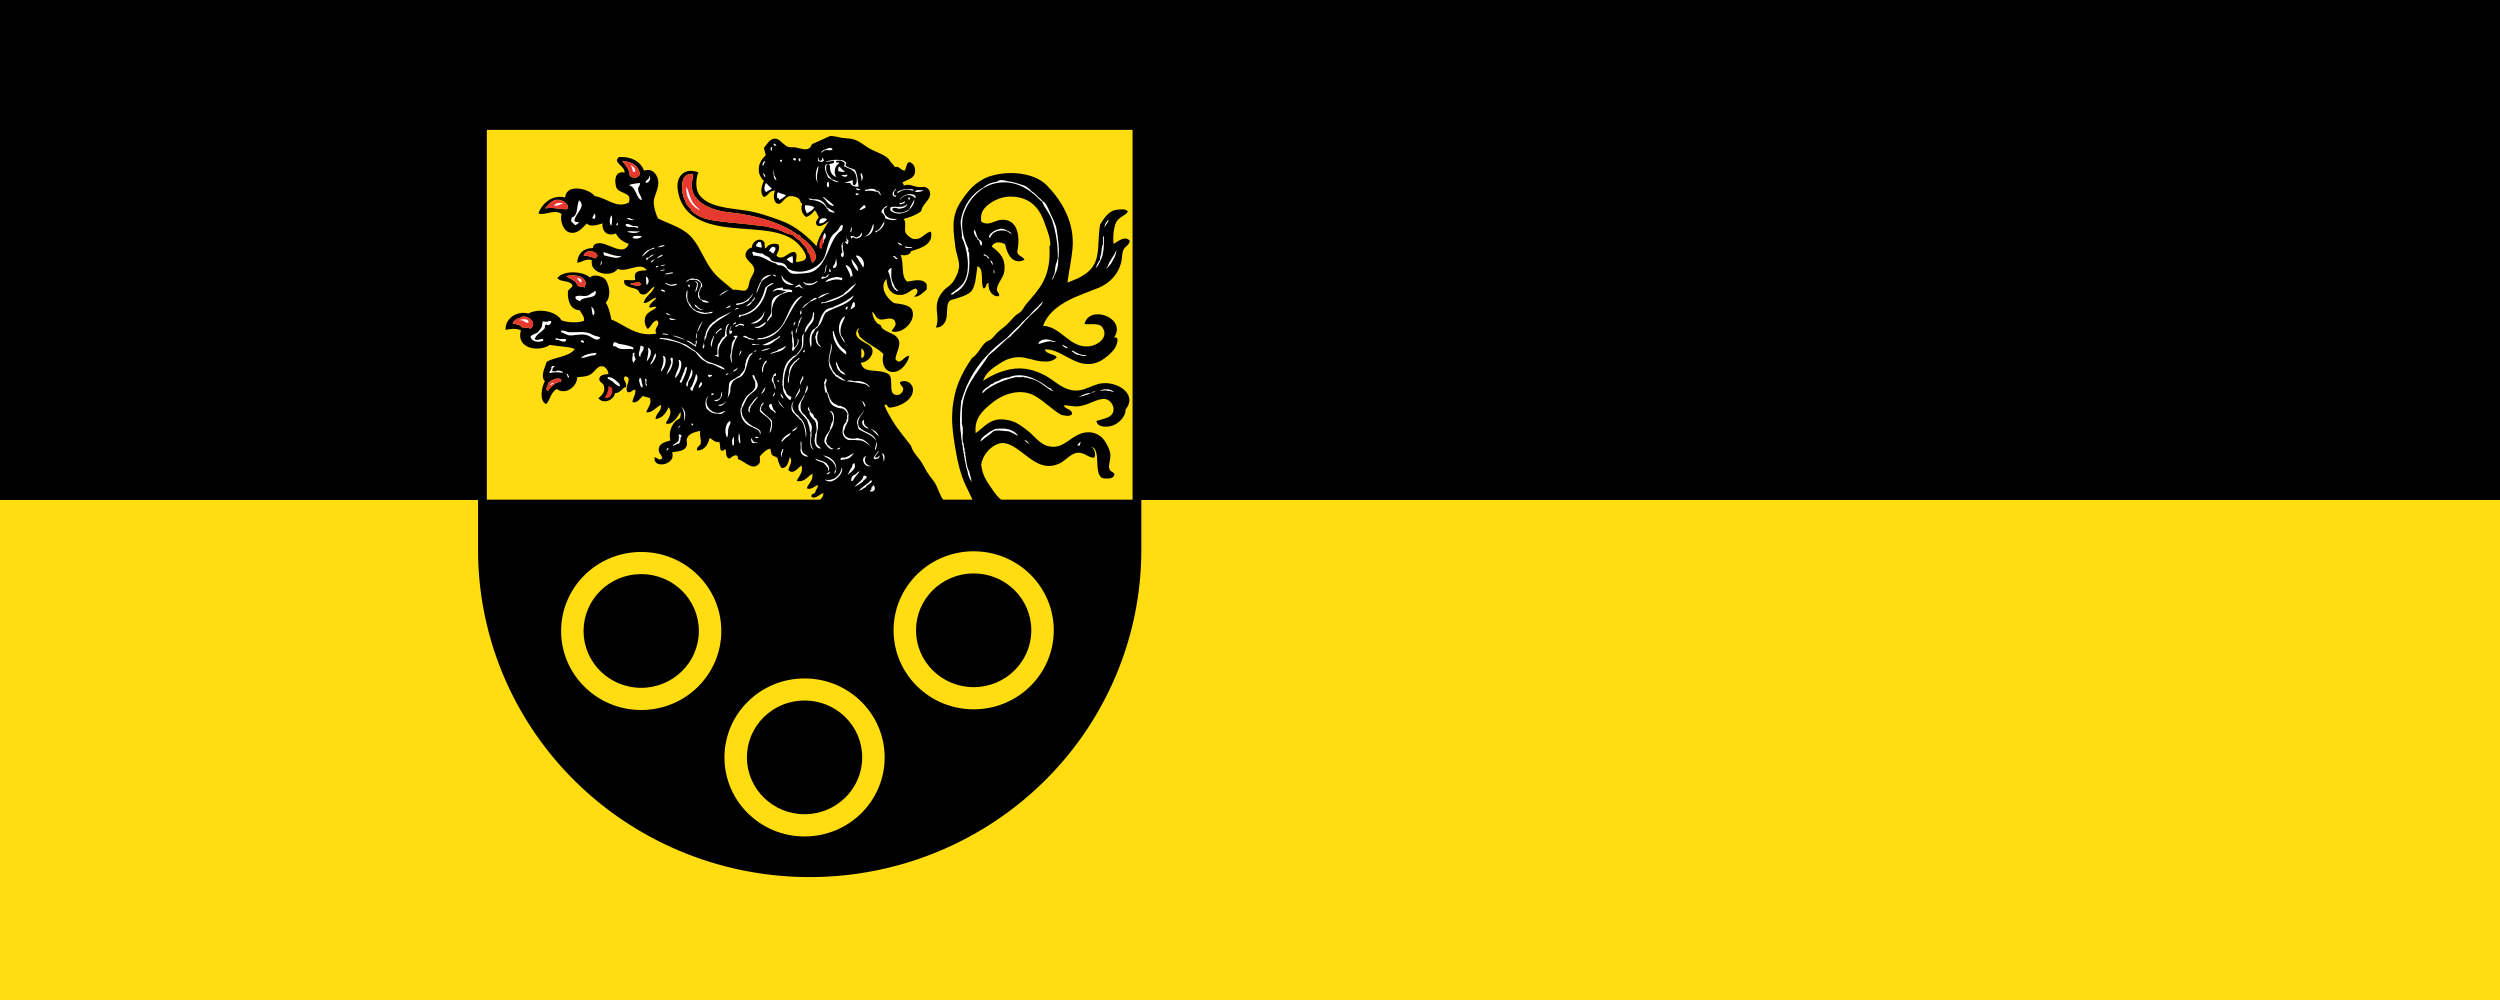 <?xml version="1.0" encoding="UTF-8" standalone="no"?>
<!-- Created with Inkscape (http://www.inkscape.org/) -->

<svg
   xmlns:dc="http://purl.org/dc/elements/1.1/"
   xmlns:cc="http://creativecommons.org/ns#"
   xmlns:rdf="http://www.w3.org/1999/02/22-rdf-syntax-ns#"
   xmlns:svg="http://www.w3.org/2000/svg"
   xmlns="http://www.w3.org/2000/svg"
   xmlns:sodipodi="http://sodipodi.sourceforge.net/DTD/sodipodi-0.dtd"
   xmlns:inkscape="http://www.inkscape.org/namespaces/inkscape"
   version="1.1"
   id="svg2"
   width="540"
   height="216"
   viewBox="0 0 540 216"
   sodipodi:docname="Flagge Grafschaft (Rhineland).svg"
   inkscape:version="0.92.3 (2405546, 2018-03-11)">
  <rect x="0" y="0" width="540" height="216" fill="#333333" stroke="none"/>
  <defs
     id="defs6" />
  <sodipodi:namedview
     pagecolor="#ffffff"
     bordercolor="#666666"
     borderopacity="1"
     objecttolerance="10"
     gridtolerance="10"
     guidetolerance="10"
     inkscape:pageopacity="0"
     inkscape:pageshadow="2"
     inkscape:window-width="1920"
     inkscape:window-height="1017"
     id="namedview4"
     showgrid="false"
     inkscape:zoom="2.9750863"
     inkscape:cx="270"
     inkscape:cy="108"
     inkscape:window-x="-8"
     inkscape:window-y="-8"
     inkscape:window-maximized="1"
     inkscape:current-layer="g825" />
  <g
     id="g825"
     transform="scale(0.54,0.36)">
    <rect
       style="fill:#ffdd11;fill-opacity:1"
       id="rect2"
       height="600"
       width="1000"
       x="0"
       y="0" />
    <rect
       style="fill:#000000;fill-opacity:1"
       id="rect4"
       height="300"
       width="1000"
       x="0"
       y="0" />
  </g>
  <g
     id="g859"
     transform="matrix(0.148,0,0,0.146,103.114,26.223)">
    <path
       id="path827"
       d="m 5,4 v 630 a 480,480 0 0 0 960,0 V 4 Z"
       inkscape:connector-curvature="0"
       style="stroke:#000000;stroke-width:8" />
    <g
       id="g833"
       transform="translate(4.2,4)"
       style="fill:#ffdd11">
      <path
         id="path829"
         d="M 952,555.6 H 9.6 V 8.5 H 952 Z"
         inkscape:connector-curvature="0" />
      <path
         id="path831"
         d="m 720.1,632 c -64.54,0 -116.9,52.32 -116.9,116.9 0,64.58 52.32,116.9 116.9,116.9 C 784.68,865.8 837,813.48 837,748.9 837,684.32 784.68,632 720.1,632 m 0,201 c -46.47,0 -84.14,-37.67 -84.14,-84.14 0,-46.47 37.67,-84.14 84.14,-84.14 46.47,0 84.14,37.67 84.14,84.14 0,46.47 -37.67,84.14 -84.14,84.14 M 473.3,820.1 c -64.54,0 -116.9,52.32 -116.9,116.9 0,64.58 52.32,116.9 116.9,116.9 64.58,0 116.9,-52.32 116.9,-116.9 0,-64.58 -52.32,-116.9 -116.9,-116.9 m 0,200.9 c -46.47,0 -84.14,-37.67 -84.14,-84.14 0,-46.47 37.67,-84.14 84.14,-84.14 46.47,0 84.14,37.67 84.14,84.14 0,46.47 -37.67,84.14 -84.14,84.14 M 234.9,633 C 170.36,633 118,685.32 118,749.9 c 0,64.58 52.32,116.9 116.9,116.9 64.58,0 116.9,-52.32 116.9,-116.9 C 351.8,685.32 299.48,633 234.9,633 m 0,201 c -46.47,0 -84.14,-37.67 -84.14,-84.14 0,-46.47 37.67,-84.14 84.14,-84.14 46.47,0 84.14,37.67 84.14,84.14 0,46.47 -37.67,84.14 -84.14,84.14"
         inkscape:connector-curvature="0" />
    </g>
    <path
       id="path835"
       d="m 497.2,179.3 v 10.28 h 11.62 v -30.93"
       inkscape:connector-curvature="0"
       style="fill:#ee3322" />
    <path
       id="path837"
       d="M 233.2,75.24 H 218.33 V 61.01 h 14.87 z m 24.1,16.94 H 244.67 V 79.55 h 12.63 z m -33.5,-27.38 6.73,9.42 -3.36,0.68 -3.37,-10.1 m 22.1,50.2 -15.88,5.93 -10.23,-27.41 15.87,-5.93 z m -117,12 h -21.39 v -7.6 H 128.9 Z M 153,154.4 H 136.52 V 114.32 H 153 Z m 20.6,-9.3 h -6.43 v -10.17 h 6.43 z m 25.1,10 h -6.31 v -17.53 h 6.31 z m 6.8,1.4 h -3.51 v -8.41 h 3.51 z M 242,175.2 H 215.59 V 139.91 H 242 Z m -29.3,27.7 h -31.44 v -10.87 h 31.44 z m -29,10.8 h -4.91 v -8.41 h 4.91 z m 100,-4.1 h -44.4 v -28.4 h 44.4 z m -25.1,-2 h 27.23 v 23.37 H 258.6 Z m -104.8,32.8 h -9.82 v -10.75 h 9.82 z m 27.1,26.8 h -42.07 v -16.59 h 42.07 z m 71,-22.4 h -7.71 v -17.53 h 7.71 z m 42.4,-0.4 h -21.97 v -7.6 h 21.97 z m -16.4,10.3 h -12.27 v -7.95 h 12.27 z m 67.7,31.2 H 301.54 V 226.53 H 345.6 Z M 368,259.5 H 352.69 V 245.94 H 368 Z m -76.1,39.1 h -18.58 v -18.93 h 18.58 z m -117.5,-8.7 h -11.22 v -18.93 h 11.22 z m 13.4,38.7 H 112.42 V 305.93 H 187.8 Z M 76.5,300.5 H 59.91 v -8.06 H 76.5 Z m 34.34,8.8 H 93.19 v -16.01 h 17.65 z M 100.8,326.7 H 75.09 v -11.92 h 25.71 z m 2.69,-7.5 H 76.38 v -15.78 h 27.11 z m 79.85,31.8 h -35.41 v -9.11 h 35.41 z m 46.9,-11.3 h -33.77 v -13.79 h 33.77 z m 34.8,20.9 h -40.55 v -30.15 h 40.55 z m -128.1,20.1 h -33.3 v -20.8 h 33.3 z m -19.2,10.1 h -14.37 v -5.38 h 14.37 z m 90.9,1.3 h -20.57 v -15.31 h 20.57 z m 41.5,2.6 h -15.19 v -17.53 h 15.19 z m 100.5,6 h -87.06 v -56.68 h 87.06 z m -25.4,-55.4 H 268.1 v -34.71 h 57.14 z m -53.9,-21.8 h -7.36 v -5.96 h 7.36 z m 279.7,126.6 h -233 V 255.2 h 233 z m 39.4,46.1 h -122 v -62.4 h 122 z M 378.04,468.9 H 356.3 v -30.15 h 21.74 z m -9.2,-13.3 h 19.63 v 29.45 h -19.63 z m 18.3,-14.7 h 28.75 v 39.97 h -28.75 z m 25.9,-0.7 h 21.74 v 28.75 h -21.74 z m 18.9,-3.6 h 42.07 v 42.77 h -42.07 z m 8.5,41.4 h 7.01 v 21.03 h -7.01 z m 90.4,48.4 h -38.57 v -39.97 h 38.57 z m -21.7,-10.5 h 16.83 v 24.54 h -16.83 z m 90.4,37.1 h -76.43 v -75.73 h 76.43 z m -21,-100.9 h -30.15 v -72.92 h 30.15 z M 568.74,274 h -163.4 v -53.29 h 163.4 z m 4.9,-28.1 h -44.87 v -65.21 h 44.87 z M 500.04,199 h 37.86 v 42.07 h -37.86 z m -78.6,8.4 h -21.73 v -15.42 h 21.73 z m 6.3,4.2 h -9.82 v -14.72 h 9.82 z m 9.1,9.8 h -10.52 v -19.63 h 10.52 z m 9.2,-2.1 h -11.92 v -14.02 h 11.92 z m 12.6,7.7 h -16.13 v -16.83 h 16.13 z m 58.9,4.9 h -36.46 v -21.74 h 36.46 z m 45.6,-21 h -46.28 v -61 h 46.28 z m -37.2,3.5 h -21.03 v -49.08 h 21.03 z m 34.4,-105.9 h -59.6 V 36.98 h 59.6 z m 34.3,32.3 H 549.77 V 70.68 h 44.87 z M 509.14,95.89 H 487.4 V 51.72 h 21.74 z M 481.04,71.35 H 437.57 V 45.41 h 43.47 z m -39.9,18.93 H 427.12 V 70.65 h 14.02 z m -17.6,-23.14 h -8.41 v -9.11 h 8.41 z m 13.3,-30.15 h -6.31 v -6.31 h 6.31 z m -3.4,8.42 h -7.01 V 37 h 7.01 z m 89.7,75.69 h -32.96 v -17.53 h 32.96 z m 4.9,16.2 H 502.1 v -20.33 h 25.94 z m -33.6,-19.7 h -14.72 v -10.52 h 14.72 z m 106.5,62.4 h -44.17 v -42.77 h 44.17 z m 14.1,29.5 h -10.52 v -15.42 h 10.52 z m 21,-21.1 H 609.4 v -14.72 h 26.64 z m -20.4,-34.3 H 589 v -36.46 h 26.64 z m 14.1,-14.7 H 605.2 V 98.03 h 24.54 z m -19,91.8 h -12.62 v -18.23 h 12.62 z m 9.9,14.7 h -18.93 v -18.93 h 18.93 z m -0.7,6.3 h -12.62 v -9.82 h 12.62 z m 20.3,-119.8 h -16.13 v -25.94 h 16.13 z m -3.5,-26.7 h -9.82 v -7.71 h 9.82 z m 16.1,2.1 H 628.3 v -7.01 h 24.54 z M 424.94,83.03 h -8.88 v -8.41 h 8.88 z m -4.2,5.62 11.45,10.28 -10.52,7.72 -4.9,-2.57 z m 16.9,13.55 14.26,5.84 -9.35,9.82 -7.48,-2.57 z m 39,19.4 18,5.14 -11.92,10.99 -2.34,-0.24 -2.1,-3.27 z m 24.8,20.6 7.48,0.47 3.27,1.87 -0.23,1.63 -4.68,3.28 -5.84,2.8 -3.27,0.47 -0.7,-3.04 1.64,-4.44 z m -196.4,-48.64 8.18,20.1 11.22,12.85 5.84,5.14 -4.44,4.68 -7.01,-3.5 -6.78,-6.08 -6.54,-11.92 -3.27,-11.45 z m 104,83.64 5.61,0.47 1.87,6.31 -0.47,4.2 -4.2,0.94 -5.85,-1.4 -1.64,-3.98 z m 20.4,7.5 3.97,0.23 3.74,2.57 -0.93,4.44 -3.75,5.85 -3.27,-1.17 -2.33,-2.34 -3.28,-2.8 1.87,-4.68 z m 23.8,16.4 5.38,-2.57 2.33,-0.47 0.7,5.14 0.23,6.78 -1.4,2.57 -6.78,-3.04 -4.44,-3.73 z m -156.2,218 5.26,3.51 3.51,6.66 1.4,8.41 5.61,5.26 8.06,3.85 0.7,5.62 -7.01,1.4 -8.06,-3.86 -6.31,11.92 0.35,15.08 -6.31,3.15 -8.77,2.46 -6.66,3.85 -3.85,4.56 -1.06,-6.31 7.01,-6.31 4.91,-9.12 0.7,-6.66 3.86,-12.97 5.61,-6.31 2.8,-5.61 1.06,-7.71 z m 209.6,109.8 5.61,-1.75 6.31,8.76 -6.66,2.46 -7.71,-2.46 z m 179.9,-273.8 14.02,-14.02 7.48,-11.69 2.81,-12.62 1.4,-11.69 -5.14,-18.69 -3.27,-15.43 -2.34,-17.29 5.14,-25.71 10.75,-14.03 17.3,-18.7 17.76,-7.94 15.89,-2.34 14.49,0.93 25.71,12.63 20.1,17.29 11.22,22.44 9.82,25.24 0.46,20.1 0.47,18.23 0.47,19.17 -6.08,11.22 -7.94,7.48 1.4,-12.63 1.87,-11.22 v -10.28 l 1.4,-15.89 -1.4,-16.36 -2.34,-13.56 -4.67,-12.62 -4.68,-13.09 -9.81,-10.75 -12.16,-13.09 -18.69,-8.41 -18.7,-6.08 -14.03,3.28 -16.83,9.81 -13.08,11.69 -6.55,16.36 -4.2,14.02 1.87,19.63 3.73,-9.81 6.55,-5.15 7.95,5.15 3.73,5.61 4.68,-5.15 12.62,-4.2 14.49,-1.87 8.42,3.27 4.2,12.15 -9.81,-2.8 -15.89,0.47 -8.89,8.88 -7.01,10.28 3.27,5.61 10.29,14.02 4.2,16.36 -3.74,9.82 -7.01,-10.75 -5.14,-11.22 -5.14,-9.82 -6.55,-6.54 -7.01,0.93 -0.93,6.55 -1.87,18.23 -6.08,19.63 -7.01,11.22 -13.09,7.01 h -7.48 z m 143.3,5.9 -7.36,17.18 -17.18,18.58 -9.82,14.72 -4.9,10.87 8.06,3.86 12.27,-2.46 13.32,-5.61 13.32,0.36 12.27,4.55 9.47,9.12 16.13,5.61 14.02,6.31 5.61,5.61 -9.47,1.4 -20.68,-5.26 -10.52,-5.61 -10.87,-5.61 -16.47,-4.21 -13.68,1.06 -17.88,-0.35 -9.11,-4.91 -6.66,-1.05 -24.19,20.33 -10.87,12.27 -13.32,18.93 -10.17,17.88 -1.05,9.12 5.61,-2.11 14.72,-10.16 17.18,-9.12 17.18,-6.66 17.53,-3.15 14.37,3.85 9.12,2.11 13.67,9.46 8.41,6.66 9.82,5.96 20.69,7.01 7.36,-2.8 12.62,-4.91 10.86,-1.75 4.91,-3.51 h 10.52 l 10.17,0.35 8.06,5.96 -2.1,3.86 -34.01,0.7 -9.46,5.61 -19.64,1.75 -17.53,-2.45 -18.58,-10.87 -28.39,-16.83 -17.53,0.35 -21.04,6.31 -15.42,8.42 -11.57,8.76 -20.34,2.11 -3.15,18.58 -3.86,19.98 2.46,21.38 2.1,15.08 7.01,-1.05 7.36,-9.82 8.77,-9.81 14.02,-9.12 12.97,-1.05 10.87,0.35 8.77,4.91 5.96,6.66 7.71,4.21 11.22,8.76 11.92,7.01 35.05,3.51 17.18,-10.87 11.22,-6.31 -2.45,10.52 -8.77,2.8 -38.91,7.36 -34.71,-12.62 -23.84,-16.12 -21.38,-1.06 -7.37,5.96 -10.86,7.72 -7.37,9.46 -13.67,4.91 3.16,17.18 4.9,15.78 -0.34,8.41 v 6.31 l -4.21,-3.86 -8.42,-16.12 -5.61,-30.15 -2.45,-16.83 -0.7,-24.54 0.35,-21.74 3.15,-18.23 9.12,-17.88 10.17,-21.38 14.37,-19.99 23.14,-23.84 21.03,-16.12 12.98,-10.87 8.76,-13.67 9.81,-10.87 z m 93.2,-118.3 -6.5,4.7 -3.08,8.49 -0.54,8.49 -1.63,7.22 -0.54,8.49 -0.72,5.24 -1.98,7.23 0.54,3.07 -1.99,7.59 -3.25,7.59 -3.25,7.94 9.39,-2.34 4.34,2.53 4.51,1.8 5.96,-3.25 5.42,-9.21 3.98,-9.04 1.63,-8.13 -2.35,-3.97 -3.8,3.07 -5.24,7.41 -4.15,8.31 -5.42,4.88 0.18,-3.98 1.45,-9.39 0.18,-10.12 1.26,-7.95 0.36,-12.46 1.62,-8.68 4.16,-7.22 z"
       inkscape:connector-curvature="0"
       style="fill:#ffffff" />
    <path
       id="path839"
       d="m 488.3,209.5 c 15.82,-9.15 -5.83,-32.64 -16.16,-37.69 -0.69,-0.89 -0.66,-2.49 -1.35,-3.37 -1.62,0.27 -1.46,-1.23 -3.36,-0.67 -19.91,-15.99 -59.73,-29.23 -98.28,-32.99 -24.34,-2.37 -50.25,-12.45 -55.19,-32.31 -2.82,-11.33 1.03,-16.77 0.67,-24.23 -14.16,-2.15 -16.85,10.99 -15.48,22.21 0.33,2.73 -0.35,9.71 1.35,6.06 -0.34,5.1 1.12,8.48 2.69,10.1 -0.12,2.73 3.82,9.26 6.06,10.77 1.87,1.26 2.35,3.58 4.04,5.38 0.81,0.87 3.2,3.04 4.71,4.04 13.38,8.92 26.21,9.8 45.09,12.12 14.15,1.73 31.22,2.96 43.08,4.71 3.5,0.52 9.05,0.8 12.12,1.35 14.06,2.52 22.13,5.32 33.66,10.77 2.25,1.06 5.57,1 7.4,2.02 3.97,2.2 10.04,9.81 11.44,8.07 2.34,5.9 12.16,11.52 11.45,18.18 0.9,1.65 2.03,-1.22 2.69,0.67 -2.43,1.38 0.02,3.71 0,1.35 3.22,5.06 -0.38,8.54 4.71,12.11 -0.26,0.35 -3.27,1 -1.34,1.35 M 514.5,21.7 c 5.62,-0.56 12.78,1.91 18.17,2.69 6.08,0.89 12.29,0.54 18.18,2.7 6.95,2.54 12.44,7.3 18.84,11.44 10.66,6.88 23.64,9.5 30.97,17.5 2.16,4.56 6.06,7.4 8.75,11.44 6.22,-1.86 8.3,4.77 14.13,5.39 2.94,-3.57 2,-11.02 6.73,-12.79 7.18,1.78 9.77,9.35 8.08,16.82 -1.82,8.08 -12.6,10.06 -18.17,13.47 1.09,1.15 2.03,2.45 2.02,4.71 8.05,-3.57 14.17,1.2 20.86,2.02 3.84,0.47 7.66,-0.61 10.1,0 6.84,1.71 9.18,8.8 6.73,14.81 -2.75,6.75 -10.91,12.4 -12.12,20.86 -6.85,5.48 -15.74,8.94 -25.57,11.45 4.46,5.78 0.53,14.3 2.69,20.19 1.3,3.56 7.9,8.76 11.44,9.42 12.06,2.27 14.93,-8.54 25.58,-10.77 4.4,18.65 -14.62,24.64 -28.95,28.95 -1.11,5.74 -8.96,7.14 -15.48,5.38 5.7,10.91 -0.05,33.26 10.1,39.72 10.75,-2.02 22.99,-5.1 28.27,4.03 v 7.41 c -5.12,4.31 -10.88,11.55 -18.85,10.77 3.21,-2.42 8.59,-8.36 2.7,-12.12 -7.65,1.77 -11.92,8.74 -20.87,9.43 -13.66,1.05 -21.48,-8.06 -21.54,-23.56 -12.01,12.09 1.48,30.24 10.77,35.67 13.37,2.35 26.69,2.33 27.6,15.49 1.03,14.94 -17.52,31.02 -30.97,26.25 2.3,-6.3 8.66,-7.85 4.04,-16.16 -5.69,-5.84 -14.3,-0.11 -20.86,-1.35 -6.53,-1.22 -6.85,-7.67 -11.45,-11.44 -0.01,6.39 2.9,12.5 6.73,16.83 1.23,1.38 4.04,1.87 5.39,3.37 0.91,1.01 1.01,3.06 2.02,4.03 5.85,5.66 14.48,7.33 19.52,11.45 12.04,9.85 1.59,21.68 0,34.33 7.42,10.7 11.58,-4.59 20.19,-4.71 -1.4,9.13 -10.52,21.67 -20.19,23.55 -15.18,2.97 -21.01,-12.41 -17.5,-26.25 -10.07,-10.34 -25.24,-15.59 -35.01,-26.25 -0.29,-3.07 -1.72,-5 -2.69,-7.4 -0.16,-1.42 3.97,-3.73 0.68,-4.04 -10.9,14.46 12.43,20.39 18.17,26.25 8.82,9.01 -3.51,24.51 -14.14,24.23 3.35,13.27 13.94,10.92 27.61,12.79 4.2,0.58 10.78,2.27 13.46,4.71 7.97,7.3 -3.2,31.45 12.78,30.29 4.5,-0.32 8.13,-5.05 8.08,-8.75 -0.06,-4.19 -5.26,-5.77 -4.71,-10.1 8.92,-5.28 18.13,2.27 18.85,9.43 1.72,17.14 -20.77,27.61 -34.33,28.27 -3.12,-0.75 -3.24,-6.37 -7.41,-4.04 2.84,8.08 7.49,15.8 12.12,23.56 7.95,13.31 18.21,25.09 26.92,37.02 2.31,8.7 8.45,14.66 13.47,21.54 3.82,5.23 6.49,11.71 10.1,17.5 3.47,5.59 8.17,10.65 11.44,16.16 4.99,8.41 6.6,18.02 12.88,25.88 15.16,-0.49 27.29,0.11 42.31,0.37 -2.65,-7.41 -6.91,-14.87 -10.77,-23.56 -7.11,-16.02 -11.54,-33.13 -14.8,-53.85 -2.43,-15.32 -5.28,-31.98 -4.71,-49.14 1.23,-37.8 13.09,-61.33 28.94,-84.81 9.04,-5.99 12.4,-16.54 20.19,-23.56 2.02,-1.82 5.15,-2.31 7.41,-4.04 4.02,-3.07 6.79,-7.98 10.77,-11.44 4.4,-3.84 9.13,-7.15 13.45,-11.44 4.07,-4.04 7.9,-8.83 12.12,-12.79 2.39,-2.24 5.92,-3.56 8.08,-6.06 2.69,-3.1 4.56,-7.41 7.4,-10.77 8.23,-9.76 18.57,-21.33 24.24,-32.31 8.28,-16.07 10.55,-33.37 9.42,-52.5 -0.04,-0.68 1.36,-2.11 1.35,-2.7 -0.16,-10.33 -3.36,-17.68 -6.06,-25.57 -3.47,-10.12 -5.95,-17.45 -11.45,-25.58 -8.28,-12.26 -21.6,-20.19 -41.05,-20.2 -15.31,0 -30.31,8.6 -37.7,17.51 -4.37,5.26 -5.46,11.36 -4.71,19.52 10.48,7.42 20.09,-2.16 29.62,-2.7 23.49,-1.33 27.92,23.66 22.89,47.8 1.4,5.99 8.51,6.28 10.76,11.44 -17.85,8.27 -25.72,-9.29 -28.27,-22.89 -6.13,-4.36 -16.96,-4.22 -19.52,3.37 12.04,9 20.85,17.95 18.17,37.02 -1.3,9.28 -11.16,18.92 -10.77,26.92 0.18,3.52 5.17,6.2 2.7,9.43 -9.85,0.97 -15.89,-9.35 -14.81,-19.52 -4.82,0.33 -2.52,7.8 -7.4,8.07 -4.91,-9.01 1.46,-29.29 -8.76,-32.98 -2.23,13.48 -2.37,29.04 -9.42,37.7 -7.06,6.18 -18.31,9.24 -28.27,12.11 -9.54,2.75 -5.13,19.95 -8.08,28.94 -2.19,6.7 -6.61,11.95 -14.81,12.12 4.73,-12.84 -0.06,-22.72 1.35,-34.33 1.12,-9.17 5.9,-16.07 10.1,-20.86 3.2,-3.66 8.05,-5.84 12.12,-10.77 4.51,-5.5 9.67,-16.53 10.09,-24.23 0.52,-9.48 -4.07,-18.97 -5.38,-28.95 -1.34,-10.12 -2.74,-21.22 -2.7,-31.64 0.09,-22.33 9.61,-35.33 20.87,-49.81 8.12,-10.44 20.36,-19.29 30.96,-22.88 29.97,-10.17 66.94,-5 84.14,12.79 20.23,20.91 41.47,53.54 37.69,94.23 -1.46,15.86 -5.1,32.26 -7.4,49.81 19.19,-7.16 36.84,-15.16 42.41,-35.67 4.06,-14.97 1.98,-32.19 5.38,-50.49 5.31,-8.02 11.95,-20.11 24.24,-21.54 4.87,-0.56 13.92,-1.74 16.15,2.7 -3.92,6.58 -13.03,7.91 -16.83,15.48 -3.87,7.73 -5.26,21.51 -4.03,32.31 6.02,-3.19 16.4,-12.93 23.56,-4.71 0.21,5.71 -6.39,8.27 -8.76,12.79 -2.91,5.54 -2.12,12.68 -3.36,18.17 -4,17.72 -16.08,31.07 -32.32,38.37 -30.94,12.64 -69.48,23.35 -82.11,56.54 27.02,1.15 38.88,34.04 67.98,30.29 13.49,-1.74 30.23,-15.09 16.83,-30.29 -8.34,-4.19 -16.45,-1.33 -24.23,-2.69 7.27,-29.72 62.72,-8.55 43.08,20.19 9.18,-2.32 3.59,11.65 1.34,15.48 -3.66,6.26 -15.17,16.48 -23.55,20.2 -32,14.16 -52.46,-19.77 -78.76,-18.18 2.09,7.56 13.36,5.94 17.5,11.44 -5.32,6.96 -15.26,7.03 -23.56,6.06 -10.75,-1.25 -22.01,-6.23 -31.64,-6.06 -12.43,0.24 -20.43,4.29 -28.27,9.43 -11.26,7.38 -19.73,13.09 -24.23,25.58 12.16,-8.15 28.93,-16.56 47.79,-18.18 17.89,-1.54 33.24,5.04 43.75,10.77 14.43,7.86 26.99,23.79 48.47,21.54 10.05,-1.05 20.45,-8.1 30.96,-10.09 24.29,-4.61 55.54,15.54 37.02,38.36 0.27,12.45 -13.08,23.39 -22.88,24.91 -7.92,1.22 -18.64,0.74 -19.52,-8.08 10.98,-3.44 24.95,-4.52 24.91,-17.5 -0.03,-6.42 -5.68,-13.94 -12.12,-14.81 -11.38,-1.53 -24.56,9.42 -39.04,10.77 -7.81,0.73 -13.93,-1.71 -21.54,-1.35 1.98,6.32 11.99,4.61 12.12,12.79 -2.85,4.26 -10.53,2.27 -15.49,1.35 -12.79,-7.26 -24.2,-19.47 -37.69,-27.6 -21.4,-12.89 -47.23,-3.8 -63.95,10.1 -12.47,10.36 -25.87,21.46 -23.56,44.42 12.87,-8.78 20.39,-22.37 41.73,-20.19 16.02,1.64 23.73,8.57 33.66,16.16 10.45,7.98 18.05,20.67 31.64,23.55 24.3,5.16 33.21,-20.91 57.89,-20.86 7.86,0.02 15.96,3.75 20.86,9.42 4.61,5.33 10.19,16.14 10.78,22.89 0.78,9.17 -4.06,17.41 -0.68,23.56 1.51,2.75 5.55,2.51 6.73,6.73 -1.82,6.75 -9.47,6.31 -17.5,5.38 -13.66,-6.76 -1.32,-43.11 -16.16,-46.44 4.51,2.87 7.04,11.31 4.04,16.15 -8.56,0.25 -13.77,-7.87 -23.56,-7.4 -10.51,0.5 -17.64,11.51 -27.59,16.15 -23.66,11.04 -41.27,-7 -54.52,-16.82 -9.3,-6.89 -21.44,-16.6 -33.66,-12.79 -12.22,3.8 -23.62,17.26 -25.58,30.96 1.79,16.53 8.05,24.38 15.48,35.67 3.74,5.68 11.01,16.1 16.16,17.51 4.96,1.36 -271.6,-0.7 -266.6,-0.68 1.82,-3.12 4.7,-5.17 4.71,-10.09 -4.29,0.06 -11.28,9.4 -17.5,5.38 -0.83,-4.65 3.49,-4.14 5.39,-6.06 0.61,-4.55 4.04,-6.28 4.04,-11.44 -3.07,0.46 -11.04,8.48 -16.16,4.71 2.24,-7.63 9.51,-10.23 8.08,-21.54 -6.75,4.02 -11.73,13.4 -22.89,10.77 2.83,-6.36 10.75,-14.09 6.74,-22.88 -4.64,3.23 -11.7,14.51 -18.85,6.73 0.82,-5.57 7.39,-13.49 2.02,-18.85 -2.2,7 -3.04,15.37 -11.45,16.16 -3.81,-3.6 -5.08,-9.73 -6.73,-15.49 -2.34,-1.91 -6.43,-2.09 -8.08,-4.71 -1.04,-2.54 -1.6,-5.57 -2.01,-8.75 -5.66,0.69 -11.5,6.86 -15.49,11.44 0.58,4.04 0.05,4.99 0,9.43 -9.33,13.99 -21.64,-2.16 -31.64,-5.39 -0.55,-10.82 -8.86,-3.28 -12.78,-0.67 -5.45,-1.43 -4.77,-9.75 -5.39,-14.14 -2.6,1.07 -3.38,3.33 -6.73,2.02 -2.17,-2.99 -0.84,-9.47 -2.69,-12.79 -5.88,2.46 -12.21,-6.22 -14.14,-5.38 -1.9,9.77 -8.19,18.73 -18.17,18.17 -1.43,-5.16 4.53,-6.27 5.39,-10.77 1.05,-5.59 -2.5,-12.29 -0.68,-18.17 -6.85,1.21 -17.17,3.89 -19.52,11.44 -0.97,3.12 0.7,6.75 0,9.43 -2.31,8.82 -10.74,9.04 -21.54,10.77 6.35,18.9 -28.53,25.31 -25.58,7.4 4.12,0.56 6.39,5.62 10.77,2.02 0.49,-5.78 -4.22,-6.69 -4.71,-11.44 -1.06,-10.39 7.65,-12.95 16.83,-15.49 -2.76,-11.93 1.6,-22.41 8.08,-28.94 1.94,-1.96 4.76,-2.13 6.05,-4.71 1.33,-2.65 1.2,-5.67 0.68,-8.75 -3.87,7.85 -13.58,21.75 -21.54,16.83 3.68,-5.95 10.93,-16.59 4.04,-23.56 -3.11,8.63 -9.92,16.91 -18.85,17.5 0.4,-9.25 8.69,-10.6 8.08,-20.87 -7.53,2.82 -12.26,11.94 -21.54,10.77 1.89,-7.09 7.93,-11.27 5.38,-20.87 -3.08,-1.4 -7.61,-1.35 -10.1,-3.36 -4.54,3.36 -7.99,11.23 -15.48,9.42 0.32,-6.71 5.38,-12.03 4.04,-18.17 -3.6,-1.38 -5.49,4.23 -10.77,3.37 -7.33,-6.27 8.99,-21.9 -4.04,-23.56 -5.14,4.88 3.17,7.88 1.35,15.48 -6.17,2.35 -7.9,9.14 -16.15,9.42 -1.54,10.49 -17.24,17.07 -24.24,7.4 5.69,-4.38 10.38,-9.71 8.08,-18.17 -1.25,-4.62 -7.02,-5.33 -6.73,-10.09 0.32,-5.37 5.7,-6.86 13.46,-7.41 -0.83,-5.81 -4.28,-10.82 -8.75,-11.44 -8.25,-1.16 -10.69,8.74 -18.85,12.79 -6.19,3.07 -11.14,2.43 -18.17,3.36 0.54,12.7 -16.08,27.39 -29.62,17.5 -8.52,4.04 -9.54,15.59 -15.48,22.21 -10.84,-4.18 -6.63,-25.91 -2.02,-33.65 -7.01,-7.6 0.32,-20.61 2.69,-28.94 12.61,-7.37 32.85,-7.1 41.06,-18.85 -10.03,-3.89 -23.83,-3.73 -36.35,-6.06 -16.9,11.28 -49.95,5.41 -42.4,-21.54 -6.74,-3.59 -16.91,-1.95 -22.22,-0.67 -1.74,-14.94 14.94,-29.03 32.99,-24.23 16.51,-8.68 41.62,-2.74 48.46,10.09 8.19,3.24 23.54,4.34 32.99,0.68 0.44,-7.64 -4.03,-10.34 -6.06,-15.49 -14.41,-0.6 -18.2,-14.72 -17.5,-28.27 1.37,-3.57 5.38,-4.49 6.73,-8.08 -2.45,-8.77 -17.8,-4.63 -22.21,-11.44 8.97,-11.74 37.48,-10.39 47.79,-0.67 5.71,-6.42 19.65,-1.28 22.88,3.37 5.84,9.27 7.98,25.37 0,33.65 4.4,6.89 6.79,16.82 8.08,24.9 20.56,8.44 37.26,26.6 65.97,20.87 -5.32,-8.66 7.67,-12.79 0.67,-19.52 -7.29,1.47 -7.91,9.59 -13.46,12.79 -4.72,-5.47 -5.7,-13.73 -2.69,-19.52 3.28,-6.33 11.71,-8.12 15.48,-12.79 -3.97,-2.34 -7.31,2.19 -10.78,0 1.48,-6.83 7.86,-8.75 10.78,-14.13 -7.43,1.15 -11.79,8.79 -18.85,8.07 2.66,-10.8 12.72,-14.19 16.15,-24.23 -6.54,1.39 -10.19,15 -20.19,10.77 -2.09,-0.88 -2.7,-4.71 -4.71,-6.06 -6,-4.03 -21.6,-3.22 -19.52,-14.13 4.39,-1.25 11.06,1.05 16.15,-0.67 -3.47,-14.09 6.83,-13.46 16.83,-14.14 -9.24,-13.91 -28.39,4.23 -42.41,-2.02 -9.52,13.95 -41.94,6.59 -37.69,-12.79 -9.21,-3.59 -15.18,4.14 -21.54,3.36 1.28,-13.52 8.57,-21.04 22.88,-21.53 0.62,-3.09 1.96,-5.09 4.05,-6.06 14.79,-6.88 39.79,21.62 48.46,0 -8.56,-2.88 -15.2,-7.69 -18.85,-15.48 -11.82,5.06 -20.73,-2.56 -19.52,-14.81 -7.46,2.01 -17.91,6.13 -22.88,0 -6.37,6.29 -13.16,16.21 -24.91,13.46 -9.28,-2.17 -14.6,-16.68 -12.12,-27.6 -11.13,-7.47 -23.87,3.13 -33.65,-0.67 5.23,-14.97 20.51,-28.35 39.04,-23.56 1.68,-21.78 36.04,-12.59 43.08,-2.02 17.8,2.4 31.51,19.37 49.81,9.43 5.75,-17.32 -15.98,-10.95 -18.85,-24.24 -3.11,-14.39 2.23,-22.25 12.79,-20.19 0.21,-9.99 -18.58,-15.11 -8.08,-22.89 17.53,-0.8 31.07,6.13 36.35,20.2 12.89,-4.76 20.33,7.39 20.87,16.82 0.6,10.59 -6.74,21.22 -6.73,29.62 0,9.01 3.48,17.96 6.05,24.23 20.51,10.16 38.51,14.25 51.16,30.29 12.13,15.39 18.06,35.37 30.97,50.49 8.21,9.62 18.3,16.48 27.59,24.9 6.45,-0.85 9.36,1.24 16.83,1.35 7.01,-2.51 5.41,-9.46 8.08,-16.15 2.36,-5.93 6.5,-10.42 6.06,-15.49 -0.81,-9.28 -12.89,-12.69 -12.8,-21.54 0.07,-4.98 4.39,-9.84 9.43,-10.77 -0.09,-9.83 13.06,-16.25 18.17,-7.4 0.81,2.78 -0.46,7.64 2.02,8.75 2.55,-5.14 10.12,-8.65 18.18,-6.06 3.76,5.75 -1.28,12.02 -2.7,16.83 9.96,9.18 16.88,-6.9 26.93,-5.38 4.78,3.01 0.99,10.17 2.02,14.8 4.46,-0.44 12.89,-1.44 14.13,-6.05 1.86,-6.87 -9.88,-19.82 -14.13,-23.56 -24.6,-21.67 -69.81,-16.7 -107.7,-22.89 -35.4,-5.78 -60.53,-20.35 -65.29,-54.52 -2.98,-21.36 11.55,-33.38 30.29,-25.58 -4.25,8.83 -4.24,25.16 0.67,32.31 13.04,18.97 42.05,20.14 69.33,24.23 17.37,2.6 33.79,8.69 50.49,14.81 22.33,8.19 39.37,24.29 51.83,37.69 3.26,-15.13 11.25,-25.54 18.17,-37.02 -4.51,3.38 -16.62,12.55 -18.85,3.37 -0.88,-3.64 2.86,-6.24 4.04,-9.43 -2.08,-3.3 -3.26,-7.51 -6.06,-10.09 -2.94,4.46 -6.8,8 -12.11,10.09 -5.68,-2.89 -9.23,-11.83 -6.06,-19.52 -3.97,-2.99 -2.71,-6.07 -5.38,-8.07 -2.58,-1.93 -8.85,-3.95 -12.79,-3.37 -7.17,1.06 -11.16,11.58 -16.16,11.44 -7.35,-0.19 -8.55,-11.74 -5.38,-19.52 -8.95,-0.41 -9.32,7.74 -16.16,9.43 -6.46,-4.94 -3.41,-17.79 0,-23.56 -3.1,-3.13 -6.84,-8.61 -7.4,-14.14 -1.21,-11.93 4.78,-18.93 10.09,-24.23 -0.81,-3.68 -2.06,-6.91 -2.69,-10.77 5.28,-5.98 8.53,-14.98 18.17,-13.46 5.14,0.81 10.64,9.72 17.51,12.11 2.53,0.89 6.79,0.09 10.09,0.68 12.33,2.19 19.7,6.95 24.24,-4.72 M 433.1,32.47 c -0.21,0.91 -0.96,1.29 -0.67,2.69 0.86,0.94 3.17,0.41 4.03,1.35 -0.23,-2.23 -2.01,-2.92 -3.36,-4.04 m -2.7,5.38 c -3.39,-0.19 -2.85,4.87 -1.35,6.06 1.06,-1.4 0.47,-4.47 1.35,-6.06 m 74.7,6.06 c 4.66,-3.71 9.76,1.01 13.47,-2.69 -2.76,-4.74 -10.22,0.19 -13.47,1.35 h -0.67 c -0.09,1.53 -4.05,2.6 -2.02,4.03 0.21,-1.58 2.09,-1.5 2.69,-2.69 m -4,14.14 c -4.05,1.55 -2.69,-5.79 -4.03,-4.71 v 5.38 c 1.27,-0.15 1.48,0.76 2.69,0.67 1.41,0.78 2.62,-0.4 4.04,1.35 -0.86,-2.66 1.96,-1.63 2.02,-3.37 -1.16,-0.86 -0.84,-3.2 -2.69,-3.36 0.36,2.38 -0.58,3.47 -2.03,4.04 m -39.7,-4.04 c 0.05,1.17 -0.15,2.09 -0.67,2.69 1.41,0.44 2.99,1.78 4.04,0.67 0.54,-2.78 -1.04,-3.45 -3.37,-3.36 m 9.4,5.38 c 0.99,-1.06 1.4,-5.34 -1.34,-4.71 -1.38,1.46 -0.23,4.19 1.34,4.71 m -29,-2.02 c -0.59,2.16 1.03,2.11 2.02,2.7 0.57,-0.78 0.89,-1.81 0.67,-3.37 -1.17,-0.05 -2.09,0.15 -2.69,0.67 m 87.6,0 c -7.74,-1.91 -15.2,1.35 -21.54,1.35 3.54,1.74 8.83,0.03 12.11,-0.67 0.87,0.88 0.87,2.48 0,3.37 -2.03,1.32 -5.78,0.94 -7.4,2.69 1.16,-0.04 1.72,0.51 2.02,1.34 -0.24,9 2.7,14.8 9.42,16.83 -4.84,-6.46 -2.25,-17.32 4.04,-20.19 0.27,-2.51 -4.2,-0.29 -4.71,-2.02 -0.47,-1.81 1.39,-1.3 2.02,-2.02 h 4.04 c 2.7,0.88 5.63,1.54 6.73,4.04 0.32,2.11 -0.96,2.63 -1.35,4.03 5.38,3.27 14.81,4.49 17.5,12.79 1.67,5.17 2.76,15.12 -2.69,15.49 -3.29,-1.2 -0.73,-5.23 -2.02,-7.41 -4.11,1.28 -8.07,2.7 -12.12,4.04 h 8.75 c 1.32,4.54 7.55,6.16 12.12,5.38 -1.18,-7.68 -1.33,-18.32 -5.38,-24.9 -4.47,-2.04 -10.01,-3.01 -13.47,-6.06 -0.33,-2.12 1.22,-2.37 0.68,-4.71 -2.21,-1.83 -4.13,-3.95 -8.75,-3.37 M 237.2,78.24 c -1.14,-11.39 -11.14,-19.22 -25.57,-19.52 6.65,8.97 10.17,12.79 10.76,21.54 4.47,4.26 11.84,4.34 14.81,-2.02 M 416.9,66.12 c 1.04,-2.54 2.24,-4.93 3.36,-7.4 -2.9,0.26 -5.3,4.55 -3.36,7.4 m 100.3,19.53 c -4.14,-5.07 -9.22,-9.18 -8.08,-19.53 -0.11,-1.15 3.82,-2.64 0.68,-2.69 -6.36,3.57 0.64,14.94 2.02,19.52 4.59,2.59 10.01,7.93 16.15,6.73 -3.82,-1.12 -6.68,-3.18 -10.77,-4.03 M 497.7,66.12 c -3.69,3.81 -5.88,20.09 -0.67,24.24 -4.12,-7.77 1.51,-20.16 0.67,-24.24 m 28.9,7.41 c 3.24,0.47 7.77,2.47 10.1,0 -4.32,-0.84 -5.47,-4.85 -8.75,-6.73 -1.58,1.11 -1.46,3.93 -1.35,6.73 m -93.5,4.71 c 0.08,-1.97 -0.48,-2.08 -0.67,-3.36 -1.07,-7.17 -0.93,-0.48 0,4.03 0.07,3.97 1.03,7.05 4.03,8.08 -0.33,-3.7 -3,-5.07 -3.36,-8.75 m -16.2,-2.02 c 0.88,2.26 0.79,5.49 3.36,6.06 0.03,-3.17 -1.57,-4.72 -3.36,-6.06 m 143.4,0 c -2.84,1.73 1.65,7.15 0,12.12 3.65,-3.33 2.19,-8.46 0,-12.12 m -29.6,4.04 c 3.3,0.92 8.9,3.84 9.43,-1.35 -3.56,0.04 -6.88,0.31 -9.43,1.35 m -280,0 c 0.94,6.1 -4.78,5.54 -5.38,10.1 4.42,2.46 9.43,-6.29 5.38,-10.1 M 773,88.34 c -3.36,-1.37 -11.97,-2.75 -14.13,0.67 -4.66,1.18 -9.95,1.72 -13.47,4.04 -2.6,1.21 -4.99,2.63 -6.72,4.71 -16.77,8.59 -29.28,26.57 -32.99,47.79 -1.41,8.07 2.25,17.07 1.35,26.26 7.96,15.24 13.88,49.5 2.69,66.63 -4.74,7.26 -11.51,10.74 -16.82,15.48 h -0.68 c -0.16,0.97 -1.1,1.14 -1.35,2.02 2.71,0.24 4.93,-0.01 5.39,-2.02 16.89,-8.24 23.47,-26.79 21.53,-53.84 -0.16,-2.76 0.66,-6.49 -1.34,-7.41 v -4.71 c -6.67,-12.91 -11.7,-32.48 -7.4,-48.46 5.73,-21.31 23.3,-41.47 43.75,-47.12 27.96,-7.73 51.42,5.74 68.66,24.23 0.66,0.91 1.8,1.34 2.69,2.02 3.84,10.01 11.2,17.11 14.81,28.27 5.76,17.81 8.5,36.54 8.08,56.54 -1.12,0.68 -0.73,2.86 -1.35,4.04 -2.13,4.82 -2.67,11.24 -3.37,17.5 -1.29,3.19 -2.63,6.34 -4.03,9.43 2.8,-1.46 2.92,-5.61 4.71,-8.08 2.6,-5.25 4.57,-11.14 4.71,-18.85 v -3.36 c 2.31,-14.81 -0.18,-28.97 -2.02,-42.41 -1.43,-10.42 -5.82,-17.27 -9.42,-25.58 -3.51,-8.08 -6.26,-16.05 -11.45,-18.18 -1.51,-2.07 -3.31,-3.87 -5.38,-5.38 -3.49,-3.24 -6.41,-7.05 -10.77,-9.42 -2.86,-3.2 -6.15,-5.97 -10.1,-8.08 -8.13,-2.64 -15.96,-5.58 -25.58,-6.73 m -261.2,0.67 c -2,1.53 -3.25,9.23 1.34,8.08 -0.07,-3.08 0.55,-6.83 -1.34,-8.08 M 221.1,94.4 c 10.92,2.33 10.31,19.72 18.84,22.21 -0.36,-7.49 -5.85,-9.85 -5.38,-18.18 1.07,-2.29 3.06,-3.66 2.69,-7.4 -4.42,0.76 -11.98,1.1 -16.15,3.37 M 421,91.03 c -1.74,3.15 -4.29,12.61 1.35,13.46 1.3,-2.96 5.89,-2.63 7.4,-5.38 -3.48,-2.13 -5.52,-5.69 -8.75,-8.08 m 131.2,8.75 c 1.37,1.43 5.2,3.27 6.73,0.67 -2.06,0.01 -4.88,-2.69 -6.73,-0.67 m 18.9,0.67 c -2.46,0.23 -5.32,0.07 -5.39,2.7 4.72,-1.03 10.92,-0.98 14.81,0.67 1.66,-0.09 3.25,-0.1 4.04,0.67 1.69,1.23 2.22,3.62 4.04,4.72 0.93,-2.73 -1.46,-2.13 -1.34,-4.04 -0.86,-1.62 -2.2,-2.74 -4.72,-2.7 -1.58,-0.2 -1.25,-2.33 -3.36,-2.02 -1.16,-1.11 -6.92,-1.11 -8.08,0 m 37,6.03 c -0.36,-3.73 2.33,-4.4 3.37,-6.73 -2.84,0.31 -3,3.29 -4.72,4.71 -0.92,0.87 -0.66,2.93 -0.67,4.72 1.61,1.27 3.99,4.42 5.39,0.67 -0.21,-1.01 -2.84,0.73 -3.37,-1.35 z m 10.8,-4.68 c -2.44,0.5 -7.51,1.88 -5.39,4.71 1.13,-1.57 3,-2.39 4.72,-3.36 2.67,-0.92 4.81,-2.37 8.75,-2.02 3.9,-0.09 6.36,1.27 10.09,1.34 -1,-3.38 -7.7,-1.91 -10.09,-2.02 -2.45,-0.57 -6.01,0.22 -8.08,1.35 m 19.5,2.02 c 4.35,1.92 9.54,-0.64 13.46,-1.35 -3.45,-0.73 -11.98,-2 -13.46,1.35 m -200.6,3.36 c -1.3,2.38 0.02,3.88 0,6.73 2.32,-0.53 3.22,0.37 2.69,2.69 3.45,-2.39 7.31,-4.37 10.1,-7.4 -2.45,-1.15 -5.03,-2.15 -8.08,-2.7 -0.65,-0.88 -5.54,-2.99 -4.71,0.68 m 119.1,0 c -0.86,-0.93 -2.92,-0.67 -4.71,-0.68 v 2.02 c 1.72,1.64 3.68,-0.27 4.71,-1.34 m 69.4,2 c 6.6,-0.77 10.29,1.37 12.79,4.71 2.78,-6.78 -8.5,-7.19 -12.79,-5.39 -4.12,1.27 -10.04,4.3 -8.75,8.75 0.36,-5.25 4.94,-6.28 8.75,-8.07 m -105.7,16.2 c -3.58,-5.84 -10.19,-8.66 -14.81,-13.46 -0.53,0.15 -1.33,0.02 -1.35,0.67 5.33,4.32 7.39,11.91 16.16,12.79 M 629,112.58 c -0.1,1.67 -0.13,3.27 1.34,3.37 1.44,-1.14 2.08,-3.89 -1.34,-3.37 m -139.4,2.7 c -1.39,-0.66 -5.84,-1.73 -6.73,-0.67 2.07,-0.5 1.29,1.85 3.37,1.35 10.9,0.99 19.2,4.57 23.56,12.11 v 0.68 c 0.79,0.32 1.52,0.71 2.02,1.34 0.4,4.54 6,3.87 9.42,5.39 -0.35,-2.35 -2.28,-3.11 -4.04,-4.04 -2.21,-1.39 -4.22,-2.96 -6.73,-4.04 -3.95,-7.05 -8.61,-13.38 -20.87,-12.12 m 140,16.1 c 3.98,-3.66 8.72,-10.12 8.08,-16.16 -1.98,5.44 -5.54,9.28 -7.41,14.81 -4.19,2.77 -8.53,5.38 -16.15,4.71 -4.28,-0.2 -7.52,-1.46 -8.75,-4.71 0.46,-2.01 2.68,-2.26 5.38,-2.02 1.68,0.6 6.09,1.95 7.41,0.68 4.97,-0.41 8.16,-2.61 9.42,-6.74 -6.27,7.16 -14.76,3.12 -24.23,4.72 -0.22,1.58 -1.06,2.52 -0.68,4.71 2.91,3.91 11.62,5.8 15.49,4.71 4.18,-1.21 8.87,-1.89 11.44,-4.71 m -499.4,-1.3 c 6.49,-4.89 -4.54,-14.92 -14.14,-14.13 -9.16,0.75 -13.48,9.31 -17.5,12.79 12.62,-1.97 19.92,0.96 31.64,1.34 m 7.4,12.1 c 0.48,2.49 -1.15,2.89 -0.67,5.38 1.2,2.62 4.33,3.3 5.38,6.06 2.79,-0.81 4.6,-2.58 6.06,-4.71 -3.2,0.29 -5.86,0.03 -6.73,-2.02 0.73,-10.61 17.99,-20.43 6.73,-30.29 -3.84,8.27 -0.98,23.25 -10.77,25.58 m 479.2,-19.5 c 3.19,-0.2 8.49,-1.81 6.73,-4.72 -1.42,1.55 -4.68,3.92 -7.4,2.03 -0.05,1.17 0.15,2.09 0.67,2.69 m -138.6,1.3 c -0.96,5.89 1.38,8.5 2.69,12.12 4.16,-2.34 8.44,-4.57 10.77,-8.75 -2.78,-2.83 -8.18,-3.04 -13.46,-3.37 m 79.4,7.4 c 3.62,-0.43 5.4,-2.69 8.76,-3.37 0.01,-2.25 0,-4.49 -2.69,-4.04 -1.56,2.94 -5.25,3.73 -6.07,7.41 m 35.7,-2 c 2.18,-1.19 4.32,-2.41 5.39,-4.71 -3.35,0.91 -5.27,3.26 -7.41,5.38 -0.89,1.13 -1.78,2.26 -1.34,4.71 2.96,1.75 4.93,4.49 5.38,8.75 4.97,1.75 12.55,4.32 17.51,0.68 -12.52,1.36 -20.63,-4.76 -19.53,-14.81 m -423.4,6.8 c 0.88,4.02 -2.36,3.92 -2.02,7.4 1.91,-0.55 1.75,0.95 3.37,0.68 1.42,-3.18 1.78,-6.41 -1.35,-8.08 m 25.6,2.6 c -2.37,4.14 -3.6,13.15 0,15.48 0.78,-4.76 2.28,-11.56 0,-15.48 m 22.9,4.1 c 1.21,2.84 7.72,3.92 10.76,2.69 -4.36,-0.12 -5.84,-3.12 -10.76,-2.69 m 280.6,8.1 c 5.88,0.04 8.52,-3.16 11.45,-6.06 -5.25,-3.73 -12.27,-1.69 -11.45,6.06 m 416.7,6 c 0.59,-4.57 6.11,-7.79 5.38,-11.45 -2.69,2.48 -6.59,7.31 -5.38,11.45 M 594,147.58 c -2.83,4.8 -5.22,10.03 -9.42,13.46 -1.78,1.05 -5.24,0.41 -3.36,3.37 6.03,-3.39 13.42,-9.01 12.78,-16.83 m -391.1,6 c 2.67,1.53 2.99,-4.12 0.68,-3.36 0.27,1.62 -1.23,1.46 -0.68,3.36 m 374.9,-2.6 c -2.72,8.27 -4.87,17.11 -13.46,19.52 10.02,-0.67 15.74,-10.79 13.46,-19.52 m -352,3.3 c -2.52,-1.05 -6.1,-3.94 -9.42,-2.02 0.06,5.33 7.08,3.7 12.11,4.04 h 1.35 c 1.27,0.75 3.18,0.86 4.71,1.35 v -2.02 c -1.97,-1.4 -6.48,-0.25 -8.75,-1.35 m 216.7,58.6 c 8.53,1.05 10.15,10.04 16.16,12.11 4.46,1.54 23.16,-0.53 26.25,-1.34 27.58,-7.32 26.78,-51.13 47.12,-62.61 -0.08,-2.82 3.07,-6.34 0,-8.07 -2.74,1.01 -4.04,5.67 -6.06,8.07 -2.53,3 -6.44,5.21 -8.75,8.76 -5.68,8.69 -6.54,19.86 -10.77,30.96 -7.33,16.61 -34.07,28.7 -53.85,16.83 -0.74,-2.86 -3.3,-6.2 -6.06,-7.41 -5,-2.18 -11.97,-1 -16.83,-4.04 -1.71,-1.07 -2.74,-3.68 -4.03,-4.71 -3.19,-2.54 -6.87,-2.79 -9.43,-6.06 -6.26,0.44 -9.68,-1.98 -14.8,-2.69 -0.61,3.07 1.11,3.82 1.34,6.06 14.06,-0.69 20.49,8.72 32.98,11.44 1.29,1.85 3.39,2.9 6.73,2.7 m 103,-48.5 c 0.64,-2.08 1.53,-7.41 0.67,-8.75 -0.08,2.73 -3.61,7.24 -0.67,8.75 m 215.4,-4.7 c -5.81,0.31 -18.33,9.65 -12.79,12.79 2.75,-9.16 13.67,-13.37 24.9,-10.1 1.95,1.87 4.95,2.69 6.73,4.71 -0.91,-4.25 -5.85,-4.46 -8.75,-6.73 -0.9,-0.21 -1.28,-0.96 -2.69,-0.67 -0.94,-1.12 -6.46,-1.12 -7.4,0 m -31,12.1 c -2.09,-3.52 -1.5,-9.72 -5.38,-11.45 -0.06,5.23 1.49,8.83 4.04,11.45 0.29,1.28 1.92,1.21 1.34,3.36 1.84,-0.49 1.36,1.34 2.7,1.35 0.87,2.49 0.78,5.94 2.69,7.4 2.73,-2.46 0.7,-8.31 -2.69,-8.75 -1.34,-0.68 -1.54,-2.5 -2.7,-3.36 m -511.5,-8.7 c 4.88,2.25 15.05,3.28 18.84,-0.67 -4.98,1.32 -13.61,-1.13 -18.84,0.67 m 282,25.5 c 1.25,-0.09 2.25,-0.44 2.7,-1.34 -1.96,-4.2 4.98,-9.52 2.01,-10.77 3.66,-5.1 4.64,-5.85 2.02,-12.12 -3.21,6.63 -11.24,16.25 -6.73,24.23 m 52.5,-16.8 c -3.52,-1.12 -3.5,-3.12 -8.08,-2.02 -0.56,1.9 0.95,1.74 0.67,3.36 1.9,0.11 1.57,-2.02 3.37,-2.02 4.88,5.76 15.68,-1.63 11.44,-6.73 -0.81,4.13 -3.55,6.33 -7.4,7.41 m -11.4,4.7 c -0.76,-1.48 -2.25,-2.24 -2.69,-4.04 -0.7,-9.84 -0.72,2.43 0.67,5.38 h -3.36 c 0.9,1.79 2.25,3.13 4.04,4.04 0.59,-1.65 1.56,-2.92 1.34,-5.38 m -315.1,-5.3 c 0.57,3.75 12.5,2.64 13.46,-1.34 -3.86,-0.53 -11.78,-1.23 -13.46,1.34 m 686.6,2 v 8.75 c -2.12,3.5 -1.72,9.5 -2.69,14.14 -0.74,2.63 -1.8,4.93 -1.35,8.75 -3.3,2.98 -4.64,7.92 -6.73,12.11 4.08,-2.88 5.59,-8.32 8.08,-12.78 3.36,-8.09 4.39,-18.5 4.04,-30.3 -0.39,-1.18 0.81,-3.95 -0.68,-4.03 -0.56,0.78 -0.88,1.8 -0.67,3.36 m -504.8,12.1 c 2.39,0.31 3.89,1.49 6.74,1.34 0.35,-3.49 -0.89,-5.39 -1.35,-8.07 h -4.04 v 1.34 c -1.83,-0.1 -4.31,5.03 -1.35,5.39 m 124.5,-2.7 c -0.36,-2.38 1.09,-2.95 2.02,-4.03 -5.66,1.4 -2.5,10.86 -2.02,15.48 -2.66,0.75 -2.86,6.7 0.67,6.73 2.6,-2.7 0.96,-8.32 0,-11.44 -0.42,-2.05 0.87,-5.8 -0.67,-6.74 m 86.8,1.3 c -0.46,-4.73 -3.96,-2.29 -6.06,-5.38 0.18,3.64 3.62,4.02 6.06,5.38 m -356.7,2.7 c 3.5,-1.21 8.84,-0.58 10.77,-3.36 -4.89,-0.18 -8.24,1.17 -10.77,3.36 m 171,0 c -2.11,-2.94 -5.96,0.28 -6.74,2.7 -0.01,1.33 -1.84,0.85 -1.34,2.69 3.2,-0.07 3.19,3.09 6.05,3.36 1.69,-2.35 3.57,-4.51 3.37,-8.75 z m 195.8,-0.6 c -2.21,-0.03 -3.35,-1.14 -6.06,-0.67 0.87,2.72 5.39,1.79 8.75,2.02 1.26,-0.1 2.25,-0.45 2.69,-1.35 z m -376.9,4 c 1.74,-1.18 4.87,-0.97 6.06,-2.69 -2.11,-1.45 -4.68,1.29 -6.73,2.02 -5.95,1.67 -9.08,6.17 -12.12,10.77 4.95,-2.69 7.58,-7.69 12.79,-10.1 m 671.8,20.9 c 3.4,-5.81 8.25,-13.74 8.08,-20.87 -3.08,9.48 -10.04,15.09 -12.79,24.91 -1.38,0.18 -1.34,1.79 -2.01,2.69 3,-1.48 4.45,-4.52 6.72,-6.73 m -769.4,-12.1 c 6.87,-0.38 12.72,2.42 17.51,4.04 -0.29,-2.3 2.01,-2.03 2.69,-3.37 -0.84,-9.11 -18.77,-10.15 -20.2,-0.67 m 28.9,-5.4 c -0.54,2.33 1,2.58 0.67,4.7 7.91,1.62 19.52,6.7 25.58,1.35 -10.93,0.16 -17.69,-3.85 -26.25,-6.05 m 65.3,9.4 c 2.58,-2.13 6.16,-3.27 8.08,-6.06 -3.57,0.47 -5.31,2.77 -7.41,4.71 -2.12,0.12 -4.01,0.47 -4.03,2.7 1.33,1.4 2.87,0.02 3.36,-1.35 m 493.4,-4.7 c -0.71,-0.48 -3.1,-2.62 -4.03,-0.67 0.49,1.53 2.84,1.2 4.03,2.02 1.18,1.75 2.65,3.19 4.71,4.04 -0.65,-2.71 -2.94,-3.79 -4.71,-5.39 m 10.1,14.8 c -1.03,-2.79 -1.07,-6.56 -4.04,-7.41 0.54,3.28 2.25,5.38 4.04,7.41 m -490.7,-10.1 c 2.72,-1.99 7.06,-2.36 8.75,-5.39 -4.1,0.18 -8.45,3.65 -8.75,5.39 m 290.1,-4 c 3.61,5.81 7.67,11.18 10.77,17.5 4.38,-8.36 -4.36,-19.93 -10.77,-17.5 m 53.9,0.6 c 2.74,0.65 4.24,6.06 7.4,4.04 -1.9,-1.48 -4.48,-5.8 -7.4,-4.04 m -154.8,4.7 c 2.57,2.37 5.38,4.5 8.75,6.05 0.93,-3.68 0.19,-7.98 0,-10.77 -3.76,0.73 -6.33,2.64 -8.75,4.72 m 67.3,10.8 c 0.78,0.11 0.73,1.06 0.67,2.01 7.55,0.33 5.09,-9.69 4.04,-14.8 -0.02,5.81 -1.85,9.82 -4.71,12.79 m 37,6.7 c 0.83,-7.4 -6,-12.8 -9.43,-18.17 -0.36,6.52 5.64,15.81 9.43,18.17 m -302.9,-12.8 c 3.12,-0.47 4.19,-2.99 6.06,-4.7 -2.71,0.87 -5.09,2.08 -6.06,4.7 m -71.4,-2.6 c -0.55,2.36 -1.78,4.05 -2.01,6.74 1.68,-0.82 3.41,-5.08 2.01,-6.74 m 323.8,18.1 c 5.54,-0.08 2.94,-11.87 5.39,-12.79 -4.13,1.93 -1.05,11.06 -5.39,12.79 m -238.3,-10.1 c 3.13,-0.24 5.87,-0.86 8.08,-2.02 -3.55,-0.18 -6.46,0.28 -8.08,2.02 m 278,16.9 c 0.58,-0.99 0.53,-2.61 2.69,-2.02 -0.4,-8.58 -3.24,-14.71 -10.1,-16.83 1.13,4.99 6.64,11.26 7.41,18.85 m -284.7,-14.9 c 1.49,-0.52 3.65,-0.39 4.04,-2.02 -1.42,-1.34 -3.73,0.22 -4.04,2.02 m 344,2.7 c 0.04,-0.86 0.87,-0.93 0.67,-2.02 -3.01,0.58 -4.81,2.37 -5.38,5.39 1.9,2.58 2.46,6.52 3.36,10.09 0.04,0.41 0.11,0.8 0.68,0.68 -0.8,3.93 1.68,4.6 1.34,8.07 1.01,3.27 2.98,5.56 4.72,8.08 1.6,0.03 3.21,3.45 4.71,1.35 -1.19,-0.61 -2.08,-1.51 -2.69,-2.69 -1.42,-1.72 -3.4,-2.89 -3.37,-6.06 h -0.67 c -0.19,-3.41 -2.71,-4.48 -2.7,-8.08 -1.31,-3.85 -0.4,-9.91 -0.67,-14.81 m -89.6,4.1 c 0.15,-0.52 0.56,-0.78 1.34,-0.67 0.04,-2.05 -0.61,-3.43 -2.02,-4.04 -0.32,2.4 -1.3,3.69 0.68,4.71 m -247.7,-2 c 2.71,-0.21 6.18,0.35 6.73,-2.02 -1.86,1.06 -5.8,0.03 -6.73,2.02 m 486.7,-2.1 c 0.42,1.83 -0.85,5.35 0.68,6.06 0.89,-1.98 0.55,-4.46 -0.68,-6.06 m -473.2,5.4 c -2.7,0.21 -5.36,0.47 -6.73,2.02 3.68,0.09 6.71,-0.48 9.42,-1.35 1.54,0.19 2.54,-0.16 2.7,-1.34 -1.61,0.4 -4.89,-0.85 -5.39,0.67 m 224.1,8.1 c 4.03,-0.46 9.41,-3.14 8.08,-6.73 -1.78,2.04 -2.99,4.65 -6.73,4.72 -1.33,-1.94 -4.47,-0.03 -3.37,2.69 0.79,-0.11 1.91,0.12 2.02,-0.68 m -89.5,4 c 4.34,-3.73 9.23,-6.92 14.8,-9.42 -8.66,0.09 -13.38,4.11 -16.15,10.1 -2.55,4.85 -6.27,12.12 -6.06,17.5 2.28,-6.25 5.05,-12.01 7.41,-18.18 m 19.5,-9.4 c -0.98,0.37 -3.48,-0.79 -3.37,0.67 1.71,0.53 3.26,1.23 4.04,2.7 0.21,-1.57 -0.11,-2.59 -0.67,-3.37 m -288.7,14.8 c 1.19,3.61 7.82,2.26 11.44,4.04 -1.46,-3.47 0.93,-3.03 1.35,-6.06 -1.83,-11.2 -16.82,-14.06 -28.95,-10.77 6.5,5.41 13.57,4.88 16.16,12.79 m 298.8,-13.4 c 0,-0.38 -0.54,-0.77 -0.67,0 0.61,9.58 8.73,14.93 18.17,13.46 -6.97,-3.35 -14.72,-5.91 -17.5,-13.46 m -197.9,13.4 c 5.02,-1.09 3.95,-11.43 -0.67,-12.12 -0.05,2.31 0.88,9.25 0.67,12.12 m 274,-10.7 c -4.05,-0.12 -10.72,2.66 -12.79,6.73 7.71,-2.07 14.75,-5.99 24.23,-2.69 -0.15,-1.28 0.76,-1.49 0.67,-2.7 -0.07,-1.71 -2.25,-1.33 -4.04,-1.34 -1.16,-1.12 -6.91,-1.12 -8.07,0 m -202.6,2 c -2.15,-0.11 -4.96,-1.58 -6.73,0 -3.06,0.76 -5.76,1.87 -6.74,4.71 1.87,-1.05 3.73,-2.11 5.39,-3.36 h 4.04 c 6.57,-0.97 9.13,2.09 12.12,4.71 v 5.38 c -2.01,2.26 -1.9,6.63 -4.05,8.75 0.07,3.08 -0.54,6.83 1.35,8.08 0.99,1.48 2.22,2.71 4.04,3.36 1.11,2.71 4.42,3.22 8.08,3.37 6.39,1.12 -2.16,-3.81 -5.39,-3.37 h -0.67 v -0.67 c -2.93,0.46 -3.73,-1.21 -4.71,-2.69 -0.18,-2.97 -2.07,-4.22 -1.35,-8.08 1.77,-2.27 1.37,-6.71 4.04,-8.08 1.68,-2.33 -0.09,-5.88 -1.34,-7.4 -1.8,-2.47 -3.81,-4.72 -8.08,-4.71 m 162.2,6.7 c -2.03,-0.44 -2.79,-2.15 -4.72,-2.69 3.63,9.18 17.67,4.95 21.55,-1.35 -3.54,0.95 -5.33,3.65 -9.43,4.04 z m -163.6,-2.7 c 8.46,1.97 0.13,10.8 2.02,15.48 2.12,-4.07 6.91,-17.35 -2.02,-15.48 m -77.4,4.1 c -0.72,-1.74 -2.92,-2 -3.36,-4.03 -4.38,2.64 -9.77,0.81 -12.79,3.36 5.27,1.58 11.62,5.37 16.15,0.67 m 39.1,-0.7 c -0.9,-1.12 -2.99,-1.04 -4.04,-2.02 -0.31,2.11 1.7,1.9 2.7,2.69 3.02,3.09 12.41,2.65 14.81,-0.67 -3.97,-0.66 -8.36,2.75 -13.47,0 m 108.3,47.1 c 21.33,-4.69 31.4,-20.65 36.34,-41.73 2.75,-2.87 7.02,-4.2 10.1,-6.73 -6.46,0.04 -8.99,4.02 -12.79,6.73 -4.64,19.36 -13.83,34.18 -32.31,39.71 -1.61,0.41 -3.07,0.97 -5.38,0.67 -0.69,0.89 -0.67,2.49 -1.35,3.37 3.56,1.09 2.11,-2.83 5.39,-2.02 m 148.1,-32.3 c -7.82,5.42 -18.54,7.94 -27.6,12.12 -2.52,1.33 -5.02,-1.48 -5.38,2.02 21.47,-2.55 42.8,-14.63 51.16,-30.29 -3.53,3.65 -8.49,5.87 -11.45,10.09 -2.2,2.06 -5.13,3.39 -6.73,6.06 m -71.3,-9.4 c 2.16,-0.53 4.46,-0.92 6.06,-2.02 1.25,1.46 4.79,4.15 6.73,2.69 -3.76,-0.06 -3.99,-3.63 -6.06,-5.39 -2.79,1.02 -5.17,2.47 -6.73,4.72 m -153.5,-0.7 v -3.36 h -2.69 c 0.42,1.6 0.9,3.13 2.69,3.36 m 142.7,7.4 c 3.66,0.19 4.7,-1.15 6.73,0.67 v -3.36 c -3.44,-1.27 -7.84,-1.58 -12.79,-1.35 -0.21,-0.91 -0.96,-1.29 -0.67,-2.69 -6.1,0.42 -14.94,1.66 -14.14,6.73 3.11,-5.53 13.56,-2.24 18.18,-1.35 v 1.35 c -1.67,-0.1 -3.27,-0.13 -3.37,1.34 -6.79,3.18 -12.34,3.58 -15.48,9.43 -3.06,5.71 -1,13.77 -2.69,20.87 -1.13,4.74 -6.49,7.84 -5.39,12.11 2.54,-2.4 3.7,-6.17 6.73,-8.08 -1.17,-16.54 4.56,-29.29 17.5,-33.65 1.83,-0.65 3.85,-1.09 5.39,-2.02 m -184.4,-4 c -0.52,3.65 3.72,2.55 5.38,4.04 0.52,-3.66 -3.04,-3.24 -5.38,-4.04 m 41,20.2 c -4.72,-4.69 -2.15,-15.5 -2.7,-19.52 -3.63,6.15 -1.63,16.25 2.02,20.87 0.14,3.23 3.04,3.69 4.04,6.06 1.74,1.18 2.91,2.93 4.71,4.04 4.21,2.52 8.78,4.68 15.49,4.71 1,-0.12 2.48,0.24 2.69,-0.67 3.55,-0.05 7.3,0.12 8.08,-2.7 -2.56,0.14 -4.79,0.6 -6.74,1.35 -1.65,-0.09 -3.24,-0.1 -4.03,0.67 -4.76,-1.53 -10.3,-2.27 -14.81,-4.04 v -0.67 c -1.42,-0.83 -2.63,-1.86 -4.04,-2.69 -1.59,-2.46 -2.98,-5.1 -4.71,-7.41 m 43.8,-10.1 c 4.34,-3.52 9.43,-6.28 14.14,-9.43 -6.15,1.71 -11.12,4.6 -14.14,9.43 m -189.8,-2.1 c -6.05,4.16 -14.08,-0.72 -20.19,2.69 -0.23,4.71 3.62,5.35 6.73,6.73 4.09,-8.05 25.62,-2.17 22.89,-14.81 -1.54,-0.19 -2.54,0.17 -2.7,1.35 -2.7,0.89 -4.54,2.64 -6.73,4.04 m 344.6,0 c 1.46,-1.23 4.73,-0.65 5.38,-2.7 -7.29,1.02 -12.91,3.7 -16.83,8.08 1.2,-0.37 2.8,-0.34 3.37,-1.34 3.26,-0.78 5.72,-2.37 8.08,-4.04 m -110.4,5.4 c 2.16,-1.23 5.03,-5.27 4.05,-7.4 -0.79,3.03 -2.98,4.66 -4.72,6.73 -0.97,0.38 -1.64,1.05 -2.02,2.02 -3.84,3.33 -8.85,5.51 -15.48,6.06 -1.81,-0.47 -1.3,1.39 -2.02,2.02 1.94,-0.08 4.41,0.36 5.39,-0.68 3.77,-0.26 6.4,-1.67 8.74,-3.36 3.07,-0.75 5.07,-2.56 6.06,-5.39 m 101.6,39.7 c 4.05,-4.94 5.36,-12.6 8.76,-18.18 13.03,-9.18 36.03,-11.98 41.73,-26.25 -6.43,5.24 -13.42,9.92 -21.54,13.46 -2.99,1.72 -6.76,2.67 -9.42,4.71 -15.03,1.13 -17.11,15.2 -21.54,26.93 -1.64,1.06 -2.98,2.41 -4.04,4.04 -8.53,2.68 -9.84,19.48 -6.06,28.27 -0.22,-2.69 1.2,-3.74 0.67,-6.73 v -6.06 c -0.49,-7 3.58,-9.44 5.39,-14.14 2.3,-1.73 4.32,-3.75 6.05,-6.05 m -24.8,-43 h -2.02 c -14.85,7.96 -18.79,29.82 -27.6,43.08 -5.86,8.82 -17.39,16.07 -29.61,18.84 -2.54,0.58 -4.52,-1.71 -6.74,2.02 42.97,-0.34 42.08,-44.53 65.97,-63.94 m -72.7,7.4 c 2.3,-0.63 4.41,-4.97 3.36,-6.73 -0.59,3.45 -3.75,4.33 -4.71,7.4 -2.82,2.12 -5.56,4.32 -8.08,6.73 5.11,-0.5 7.51,-3.7 9.43,-7.4 m 91.5,-2.7 c 2.09,0.31 2.4,-1.69 1.34,-2.69 -2.37,0.77 -4.8,1.48 -6.05,3.36 -1.35,0.68 -2.88,1.17 -3.37,2.69 -4.09,2.87 -8.93,4.99 -10.77,10.1 3.91,-3.27 7.66,-6.7 11.44,-10.1 2.94,-0.65 4.85,-2.33 7.41,-3.36 m 328.5,9.4 c 2.21,-1.15 2.46,-4.27 4.04,-6.06 -2.64,0.73 -3.12,3.62 -5.39,4.72 -0.06,1.06 -1.71,0.52 -1.35,2.01 -4.31,3.76 -8.36,7.8 -12.11,12.12 v 0.67 c -1.73,1.64 -3.51,3.22 -5.39,4.72 -2.17,3.43 -6.39,4.82 -8.07,8.75 -7.24,6.67 -14.2,13.63 -20.87,20.86 -29.73,22.33 -53.77,50.34 -65.29,90.87 -1.16,1.54 -1.44,3.95 -1.35,6.73 -1.46,15.72 -2.27,30.56 0,43.76 0.42,3.62 0.27,7.81 1.35,10.77 0.08,1.94 -0.37,4.4 0.67,5.38 0.1,0.79 -0.11,1.92 0.67,2.02 -0.63,4.89 1.18,7.36 1.35,11.45 1.12,1.34 -0.06,4.99 1.34,6.05 v 2.69 c 1.6,5.37 1.96,11.96 4.05,16.83 0.83,6.57 3.15,11.66 6.06,16.16 -0.37,-5.93 -2.65,-9.92 -3.38,-15.48 -3.61,-5.58 -4.23,-14.16 -5.38,-22.22 v -0.67 c -1.59,-2.38 0.92,-4.86 -1.35,-6.06 0.39,-4.2 -1.05,-6.58 -1.34,-10.09 -0.07,-1.73 -0.38,-3.21 -1.35,-4.04 v -1.35 c -1,-5.95 0.38,-10.55 0,-17.5 0.37,-4.85 -2.02,-6.95 -1.34,-12.12 v -10.77 c -0.35,-39.96 23.36,-60.75 39.04,-86.83 10.22,-7.73 18.72,-17.18 28.27,-25.58 3.4,-1.31 5.12,-4.3 7.4,-6.73 6.58,-5.98 12.81,-12.33 18.18,-19.52 3.33,-2.5 5.65,-6.01 8.75,-8.75 4.57,-3.95 9.16,-7.89 12.79,-12.79 m -277.3,5.4 c 2.83,-0.77 4.37,-2.82 6.74,-4.04 -0.23,-2.69 0.86,-6.7 -2.02,-6.73 -2.6,2.56 -2.76,7.56 -4.72,10.77 m -227.6,-7.4 c 0.83,2.09 1.48,4.36 4.04,4.71 1.08,2.3 5.84,4.46 8.75,2.7 -6.75,0.46 -9.23,-6.92 -12.79,-7.41 m 45.8,6 c 2.41,-0.97 8.47,-1.83 6.73,-4.71 -2.08,1.73 -5.45,2.18 -6.73,4.71 m -196.5,-2.7 c 1.94,3.45 0.37,10.4 3.37,12.79 3.56,-3.52 0.58,-10.9 -3.37,-12.79 m 371.5,4.1 c 3.39,0.92 2.23,-2.71 3.37,-4.04 -2.68,-0.21 -3.65,1.29 -3.37,4.04 m -161.5,0.6 c 2.03,-0.21 2.4,-2.08 5.38,-1.35 -0.71,-3.32 -5.25,-0.25 -5.38,1.35 m 95.6,6.8 c 1.63,-0.21 2.06,-5.06 0.67,-6.06 -0.44,1.4 -2.51,4.61 -0.67,6.06 m -72.7,13.4 c 11.61,1.59 20.4,-8.65 20.19,-18.84 -2.56,10.44 -10.7,15.32 -20.19,18.84 m -64.7,19.6 c 3.23,-20.78 25.04,-26.56 36.35,-37.02 -7.9,4.89 -18,7.58 -24.23,14.14 -3.19,0.84 -4.13,3.94 -6.73,5.38 -2.68,4.74 -6.26,8.55 -6.73,15.49 -1.6,1.32 -1.37,4.46 -1.35,7.4 -1.39,4.59 2.04,-3.67 2.69,-5.39 M 491,286.88 c 1.68,-1.29 -0.84,-2.93 0.67,-4.71 -1.81,-0.47 -1.3,1.39 -2.02,2.02 -0.15,13.31 -11.44,15.47 -12.11,28.27 3.22,-2.11 3.76,-5.59 6.06,-8.75 3.64,-5.04 8.48,-7.83 7.4,-16.83 m -216.1,-3.3 c 0.93,2.24 6.01,3.83 8.07,2.69 -3.72,0.14 -4.27,-2.9 -8.07,-2.69 m -211.4,20.2 c 1.7,1.98 8.62,0.62 14.14,2.69 9.06,-7.51 -0.09,-17.32 -10.78,-18.18 -4.86,3.27 -13.22,3.38 -15.48,10.77 5.45,0.24 8.87,2.62 12.79,3.37 0.89,2.66 -2.66,-0.22 -0.67,1.35 m 467.2,12.8 c -3.31,-12.57 3.99,-21.38 6.06,-28.28 -8.11,3.44 -11.42,18.21 -7.4,27.6 2.3,3.98 3.64,8.93 7.4,11.44 -1.67,-3.94 -3.62,-7.6 -6.06,-10.76 m -59.2,-22.9 c 0.88,-0.96 2.74,-4.38 2.02,-4.71 -1.09,1.6 -2.42,2.96 -3.37,4.71 -0.2,2.04 -2.08,2.4 -1.34,5.38 -0.19,1.23 -2.43,3.78 -0.68,4.72 0.85,-1.62 0.87,-4.08 2.02,-5.39 0.53,-1.5 1.41,-2.62 1.35,-4.71 m -181.8,-1.4 c -2.65,0.96 -6.28,-0.79 -9.43,-1.34 -0.84,4.01 8.47,3.41 9.43,1.34 m -206,29.6 c 2.65,-7.68 10.51,-10.13 14.81,-16.16 -0.23,-2.7 0.01,-4.92 2.02,-5.38 2.78,2.52 7.07,-0.21 7.4,-4.04 -1.39,-1.97 -3.94,-0.84 -6.05,0 -2.87,0.4 -4.46,-0.48 -6.73,-0.67 0.47,2.94 -1.15,3.79 -0.68,6.73 -1.1,4.5 -4.57,6.65 -6.73,10.1 -3.78,1.37 -7.22,3.1 -10.09,5.38 0.34,7.71 11.19,9.87 18.17,6.73 2.27,-7 -8.5,1.84 -12.12,-2.69 m 237,-10.1 c 4.14,-4.61 5.14,-12.35 9.42,-16.82 -4.94,3.8 -7.39,10.1 -9.42,16.82 m 140.7,-10.1 c 2.25,-0.03 2.8,-5.24 2.69,-5.39 -1.63,1.06 -2.7,2.68 -2.69,5.39 m -87.6,-0.6 c 0.8,-1.67 4.13,-0.81 3.37,-4.04 -1.79,0.27 -4.84,2.74 -3.37,4.04 m 30.4,2.7 c 5.73,5.34 15.2,-2.02 17.5,-6.74 -6.83,1.26 -7.85,8.31 -17.5,6.74 m -53.9,31.6 v 9.43 c -0.72,1.3 -3.1,0.93 -4.04,2.02 2.68,-0.21 3.38,1.55 6.06,1.34 -2.86,-14.05 4.33,-23.8 12.11,-30.96 -2.54,-7.04 0.36,-14.45 3.37,-18.18 -6.58,1.95 -5.59,11.47 -6.73,18.85 -4.04,2.02 -6.13,5.99 -8.08,10.1 -2.13,1.23 -2.04,4.68 -2.69,7.4 m 30.3,-33.7 c 2.33,-0.92 5.92,0.14 8.76,0.67 -0.59,-3.87 -5.72,-3.12 -7.4,-2.69 -1.66,1.71 -5.25,1.49 -6.06,4.04 2.39,0.15 4.03,-0.46 4.7,-2.02 m -11.5,8.1 c -1.06,-3.34 2.6,-5.44 1.35,-6.73 -1.39,2.43 -3.06,4.57 -2.69,8.75 -0.05,1.18 0.15,2.1 0.67,2.7 2.25,-0.45 3.66,-1.73 3.37,-4.72 z m 96.3,4 c 0.01,-3.15 2.41,-7.43 1.35,-9.42 -0.46,2.7 -3.45,6.39 -1.35,9.42 m -111.1,-5.3 c 1.77,0.2 2.2,-0.94 2.02,-2.7 -1.84,-0.49 -1.36,1.34 -2.7,1.35 -1.93,2.12 -7.06,4.59 -5.38,8.08 1.03,-3.23 3.77,-4.76 6.06,-6.73 m -221.4,3.3 c -2.82,-0.78 -12.37,-4.93 -10.77,0 3,0.44 7.07,4.11 12.12,4.72 6.18,0.73 16.17,-2.58 24.23,-0.68 8.16,1.93 11.6,7.9 17.5,6.73 0.93,-0.18 5.64,-3.25 2.02,-3.36 -1.66,-1.27 -4.61,-1.22 -6.73,-2.02 -1.29,-0.29 -1.22,-1.93 -3.37,-1.35 -8.32,-6.55 -24.22,-3.37 -34.33,-4.04 z m 327.8,6.8 c -1.18,-2.4 0.1,-7.28 -1.35,-9.42 -1.84,2.54 -0.82,5.04 0,8.08 v 3.36 c -0.2,3.35 0.11,6.18 0.67,8.75 0.51,4.1 -1.07,6.11 -0.67,10.1 2.18,-0.51 3.52,-1.86 4.04,-4.04 2.45,-2.48 4.49,-5.38 5.39,-9.42 0.1,-2.13 0.02,-4.06 -1.35,-4.71 v 5.38 c -0.91,3.58 -2.69,6.29 -5.39,8.08 -0.16,-3.99 0.41,-11.82 -1.34,-16.16 m 37.7,11.4 c -3.42,-5.46 -3.13,-14.75 0,-20.2 -2.57,0.8 -4.46,2.28 -4.04,6.06 -2.06,1.81 -0.9,6.21 0,8.75 v 2.02 c 1.47,2.81 4.85,7.26 7.41,6.73 -1.24,-1 -1.68,-2.81 -3.37,-3.36 m 32.3,3.4 c -5.42,-6.4 -8.32,-13.72 -10.77,-22.88 -0.14,-0.82 -0.75,-0.42 -1.34,0 0.18,15.45 8.78,27.29 19.52,34.33 2.03,-5.61 -4.64,-8.18 -7.41,-11.45 M 320,312.48 c 0.04,2.76 -1.85,7.08 0,9.42 -0.32,-2.96 1.62,-6.15 0,-9.42 m -50.5,2.7 c 3.66,-0.95 6.99,1.95 9.43,0 -2.36,-0.14 -8.29,-3.05 -9.43,0 m 204.7,20.2 c 2.94,-4.95 0.4,-17.12 2.69,-21.54 -6.03,3.76 -1.27,14.19 -4.03,20.87 -1.3,4.77 -5.28,6.84 -7.41,10.77 -1.38,0.64 -2.66,1.37 -4.04,2.02 h -0.67 c -1.1,2.49 -4.02,3.16 -5.39,5.38 -7.71,6.22 -9.62,21.76 -10.09,32.98 0.41,1.83 -0.86,5.35 0.67,6.06 -0.28,7.24 2.33,11.58 5.38,15.48 1.83,1.77 2.61,4.58 6.06,4.72 -0.49,-2.06 1.16,-1.98 0.67,-4.04 v -0.68 c -3.04,-0.76 -5.06,-2.55 -6.73,-4.71 -0.7,-4 -3.65,-5.77 -4.04,-10.09 v -4.04 c -0.24,-20.22 6.13,-33.82 18.18,-41.73 3.33,-3.41 6.41,-7.06 8.75,-11.45 m -171,-12.8 c -5.92,-1.71 -12.57,-6.27 -18.85,-5.38 6.57,1.06 13.36,5.48 18.85,5.38 m 132.6,0.7 c 2.42,-1.42 6.92,-4.28 6.06,-6.73 -0.07,1.73 -2.63,0.96 -2.69,2.69 -7.48,3.97 -16.26,9.44 -23.56,11.44 9.11,2.45 15.23,-3.5 20.19,-7.4 m -91.6,-1.4 c 1.2,-1.04 0.44,-4.04 2.02,-4.71 -1.79,0.23 -2.27,1.76 -2.69,3.36 -1.84,2.89 -4.13,8.88 -2.02,13.47 0.7,-4.23 1.66,-8.21 2.69,-12.12 m 35.7,-4 c -0.91,-2.11 -9.24,0.13 -4.71,1.35 1,0.12 0.62,1.62 0.68,2.69 -5.09,3.21 -5.09,11.52 -5.39,19.52 -2.63,4.35 -0.95,12.65 1.35,16.15 -0.17,-5.07 -1.58,-8.41 -0.67,-12.78 1.18,-10.71 3.81,-19.97 8.74,-26.93 m 12.8,0 c -0.85,0.11 -4.17,-2.08 -4.71,0.67 2.54,0.83 4.35,2.39 7.4,2.7 0,0.67 0.55,0.8 0.68,1.34 3.22,-0.94 6.33,1.71 8.08,0 -4.55,-1.94 -7.91,-1.37 -11.45,-4.71 m -120.5,2.7 c -3.29,0.69 -5.55,-1.6 -6.74,0.68 1.59,-0.02 1.99,1.16 4.04,0.67 5.01,0.6 9.06,2.16 14.14,2.69 5.72,1.91 12.39,2.87 16.83,6.06 6.03,2.49 10.47,6.58 16.15,9.42 0.15,0.53 0.57,0.79 1.35,0.68 4.36,5.73 8.55,11.64 15.48,14.81 2.29,3.31 8.48,2.73 12.12,4.71 5.08,2.1 8.98,5.37 14.8,6.73 2.91,-0.41 -4.98,-5.18 -8.07,-6.06 -0.87,-0.04 -0.94,-0.86 -2.02,-0.67 -4.96,-2.45 -11.36,-3.45 -16.16,-6.06 -4.75,-3.1 -8.42,-7.29 -12.12,-11.44 -1.87,-1.72 -4.02,-3.15 -6.05,-4.72 -5.75,-2.78 -9.06,-7.99 -16.16,-9.42 -4.83,-2.79 -11.25,-4.01 -16.83,-6.06 -2.92,-1.33 -7.05,-1.47 -10.76,-2.02 m -153.5,1.3 c -1.04,-0.93 -4.03,-1.36 -4.71,-0.67 -0.39,2.41 1.99,2.04 4.04,2.02 2.75,0.84 11.34,5.97 11.44,-0.68 -1.37,-1.54 -5.59,-0.24 -8.07,-0.67 z m 718.3,2.1 c -4.14,-2.64 -17.07,-2.45 -18.18,5.38 5.98,-1.19 10.41,-3.95 17.51,-4.03 2.23,0.4 6.38,1.38 8.75,0.67 -2.95,-0.42 -4.99,-1.75 -8.08,-2.02 m -686,0.6 c 0.07,1.06 -0.09,2.34 1.35,2.02 6.39,3.43 2.57,-5.17 -1.35,-2.02 m 153.5,0 c 5.47,2.39 9.5,6.21 14.81,8.75 -1.14,-4.34 2.99,-7.28 0,-9.42 -1.71,1.21 0.67,6.5 -2.02,6.73 -3.67,-2.16 -8.04,-7.2 -12.79,-6.06 m -105.7,3.4 c -0.93,0.87 -0.67,2.92 -0.68,4.71 5.2,-0.94 5.5,3.03 9.43,3.37 4.49,1.56 11.88,0.22 17.5,0.67 0.99,0.78 1.69,0.78 2.69,0 v -2.02 c -2.61,-1.66 -5.87,-2.66 -9.42,-3.37 -3.75,-0.74 -7.24,-1.74 -11.45,-2.02 -1.86,-0.62 -6.7,-4.62 -8.07,-1.34 m 132,6 c 1.1,-0.29 -0.19,-7.37 -0.68,-6.06 0.44,2.45 -0.45,3.58 -1.34,4.71 -0.32,2.11 0.84,2.75 2.02,3.37 z m 183.7,24.3 c -3.55,-10.86 6.19,-20.38 1.34,-30.29 1.42,12.21 -4.85,19.48 -2.69,30.29 0.17,5.89 3.06,9.06 5.39,12.79 0.04,1.97 1.53,2.5 2.69,3.36 0.36,2.56 2.62,3.21 4.71,4.04 2.61,2.56 8.03,5.87 12.12,4.71 -3.53,-0.73 -5.54,-2.99 -8.08,-4.71 -2.51,-0.63 -3.09,-3.19 -6.06,-3.36 -1.8,-2.25 -3.37,-4.71 -5.38,-6.73 -1.44,-3.28 -2.55,-6.89 -4.04,-10.1 m -103.6,-27.6 c 4.37,-0.44 -1.34,-0.61 -4.72,-0.67 -0.3,-0.01 -5.08,-2.52 -5.38,0.67 4.42,-0.09 8.77,0.14 10.1,0 m 442.9,0 c 1,2.83 5.79,5.4 8.08,4.71 -1.09,-2.38 -12.71,-7.24 -8.08,-4.71 m -611.2,2.7 c -2.09,0.07 -1.92,-2.12 -4.71,-1.34 0.22,6.49 -5.12,13.2 0,16.82 -0.73,-7.45 5.58,-7.87 4.71,-15.48 m 193.8,8 c 6.45,-1.41 11.78,-3.93 14.14,-9.42 -3.36,2.02 -6.44,4.32 -10.77,5.38 -2.9,3.61 -9.69,3.33 -12.79,6.73 3.49,-0.55 6.15,-1.92 9.42,-2.69 m -187.7,-6.7 c 2.4,6.67 -1.56,15.77 -1.35,20.19 4.04,-4 10.23,-16.8 1.35,-20.19 m 165.5,5.4 c 4.82,-1.24 10.01,-2.1 13.47,-4.71 -2.89,0.15 -12.72,2.45 -13.47,4.71 m 146.1,10.1 c 6.92,-1.05 5.18,-12.6 0,-14.13 z m -84.8,-8.8 c 2.56,1.36 2.68,-3.06 1.35,-3.37 -0.29,1.29 -1.92,1.22 -1.35,3.37 m -90.9,-2.6 c -0.74,2.2 -3.37,6.03 -2.02,8.08 0.15,-2.79 4.23,-5.16 2.02,-8.08 m 18.9,2.6 c 1.83,-0.42 3.16,-1.33 4.04,-2.69 -2.53,-0.29 -3.06,1.42 -4.04,2.69 m 469.1,0 c -1.21,-0.63 -3.74,-3.38 -5.39,-1.35 3.79,1.82 5.65,5.58 11.44,5.39 3.98,1.84 7.88,2.73 11.45,0.67 -7.72,0.31 -12.48,-2.33 -17.5,-4.71 m -702,1.4 c -4.12,0.15 -12.58,1.78 -16.16,4.71 -0.5,1.07 -3.29,-0.16 -2.69,2.02 4.32,1.66 12.26,-4.2 20.19,-3.37 0.39,-1.4 1.42,-2.17 2.02,-3.36 -1.28,-1.27 -1.22,0.4 -3.36,0 m 55.8,5.4 c -0.85,3.01 0.15,7.7 1.35,9.42 0.58,-2.33 2.1,-3.73 3.37,-5.38 -1.21,-2.67 -3.2,-6.41 -1.35,-10.1 -0.92,-0.03 -1.48,0.32 -2.02,0.68 -2.8,0.93 0.2,3.47 -1.35,5.38 m 172.4,-2 c 1.67,-0.8 2.63,-2.3 3.36,-4.04 -2.34,1.02 -4.82,1.91 -6.05,4.04 -1.16,3.56 -4.25,5.18 -4.04,10.1 -1.16,1.53 -1.44,3.94 -1.35,6.73 -0.8,6.38 -5.43,8.93 -8.07,13.46 -3.5,0.76 -4.99,3.55 -8.08,4.72 -4.05,1.78 -7.67,3.99 -7.4,10.09 -0.46,6.1 -1.09,13.75 -2.02,18.17 1.28,-3.43 3.55,-5.87 4.03,-10.09 -0.4,-6.68 1.34,-11.23 4.04,-14.81 1.45,-2.14 4.31,-2.88 6.06,-4.71 14.62,-3.11 12.36,-23.1 19.52,-33.66 m -142.7,10.1 c 1.81,-3.16 6.73,-9.53 3.37,-13.46 -0.86,3.41 -2.7,5.82 -3.37,9.42 -1.42,2.4 -2.89,4.74 -4.04,7.4 2.23,-0.23 2.92,-2.01 4.04,-3.36 m 14.8,10.1 c 3.44,-3.89 6.82,-19.02 0,-19.52 -0.05,1.17 0.15,2.09 0.67,2.69 -0.08,3.29 0.36,7.09 -0.67,9.42 -0.1,2.14 -1.53,2.96 -1.35,5.39 -1.17,1.07 -1.46,3.03 -1.34,5.38 2.12,0.1 1.31,-2.73 2.69,-3.36 m 12.1,-9.5 c -1.62,6.46 -5.03,11.12 -6.73,17.5 5.4,-5.18 10.15,-14.49 8.75,-24.23 -0.92,0.03 -1.47,-0.32 -2.02,-0.67 -2.63,1.97 -0.05,4.37 0,7.4 m 181.7,-1.3 h 1.34 c -0.31,-3.04 5.68,-3.26 3.37,-6.06 -2.44,3.84 -7.57,4.99 -9.43,9.42 -4.06,2.52 -5.58,10.92 -5.38,15.48 -0.69,2.84 -3.08,10.62 0,12.79 -0.25,-4.06 0.19,-7.44 0.67,-10.77 1.17,-8.93 4.61,-15.59 9.43,-20.86 m -53.8,-3.4 c 1.92,0.13 3.67,0.08 3.36,-2.02 -1.57,0.22 -2.89,0.69 -3.36,2.02 m -115.8,0.7 c -0.82,0.08 -1.59,0.2 -1.35,1.35 3.11,8.69 -4.6,16.47 -5.38,25.58 5.22,-3.1 13.59,-21.8 6.73,-26.93 m 126.5,1.3 h -0.68 c -3.34,2.82 -8.06,13.91 -4.03,17.5 -0.19,-4.67 0.59,-8.38 2.01,-11.44 1.12,-2.26 3.03,-3.7 4.04,-6.06 z m 102.4,6.1 c 0.61,4.1 1.93,7.49 4.71,9.42 1.6,3.11 5.15,4.28 8.75,5.39 -1.7,-3.01 -4.48,-4.95 -7.4,-6.73 -1.84,-2.88 -3.41,-6.02 -4.71,-9.43 -0.79,-1 -0.84,-2.75 -2.02,-3.36 0.4,1.39 -0.83,4.42 0.67,4.71 m -412,2.7 c 4.5,0 -1.15,-1.35 -2.69,-1.35 -0.01,1.34 -1.84,0.86 -1.35,2.7 0.45,4.03 -2.97,4.2 -2.69,8.07 5.51,-1.46 11.18,-1.52 17.5,-0.67 7.27,0.95 -4.41,-5.61 -8.07,-2.02 -1.61,-0.41 -4.89,0.85 -5.39,-0.67 -0.24,-3.16 1.23,-4.61 2.69,-6.06 m 187.1,20.9 c 2.84,-5.96 6.9,-14.14 6.73,-20.87 -3.16,0.65 -3.58,4.04 -4.04,7.4 -1.52,1.4 -2.1,3.74 -2.69,6.06 -0.56,1.46 -1.74,2.3 -1.35,4.72 -1.7,0.53 -1.72,2.76 -2.69,4.03 1.37,0.2 1.32,1.82 2.69,2.02 -0.1,-1.67 1.06,-2.08 1.35,-3.36 m 74.1,-13.5 c 2.98,-0.86 7.53,-3.66 6.06,-6.73 -0.41,3.85 -5.54,2.99 -6.06,6.73 m -64.6,13.5 c 3.08,-3.38 7.59,-11.93 4.04,-17.5 -1.04,4.79 -2.72,8.93 -4.04,13.46 -0.98,3.58 -6.67,9.89 -2.02,12.79 1.05,-2.55 0.56,-6.63 2.02,-8.75 m 53.8,-8.1 c 1.44,-0.8 3.22,-1.27 4.04,-2.7 -1.18,-0.97 -3.83,0.65 -4.04,2.7 m 70,2.7 c -0.31,-2.1 1.43,-2.15 3.36,-2.02 v -4.04 c -2.51,1.08 -4.29,2.89 -4.71,6.06 -1,0.57 -0.98,2.17 -1.35,3.37 -0.53,2.33 0.75,2.84 1.35,4.03 2.43,2.51 1.87,8.01 4.04,10.77 0.78,-8.02 -4.78,-10.74 -2.69,-18.17 m -298.8,0.6 c 0.83,-3.06 -1.84,-2.64 -1.34,-5.38 -1.67,0.87 -3.27,-1.5 -3.37,0 3.52,-0.15 1.31,5.42 4.71,5.38 m 181.7,15.5 c 1.86,-5.87 9.21,-14.4 4.04,-20.87 -1.92,6.6 -3.92,13.13 -6.73,18.85 -3.08,1.18 -2.08,6.03 1.35,6.05 0.93,-0.86 0.41,-3.17 1.34,-4.03 m 24.9,-19.5 c -1.17,0.05 -2.09,-0.16 -2.69,-0.68 -2.33,1.89 1.57,6.26 2.69,2.7 1.75,0.4 2.42,-0.27 2.02,-2.02 z m 64,2 c -0.09,-2.5 -0.98,-1.7 -2.69,-1.35 -0.45,2.46 1.45,2.58 1.34,4.71 0.14,0.76 0.75,1.05 1.35,1.35 -0.72,2.51 1.67,1.92 1.34,4.03 v 6.74 c -1.16,4.45 -4.18,7.03 -7.4,9.42 -2.19,1.85 -4.6,3.48 -6.06,6.06 -2.7,4.7 -6.03,8.78 -6.73,15.48 -1.73,0.75 -1.32,3.61 -1.35,6.06 1.09,12.37 7.63,19.29 17.51,22.88 4.33,3.07 11.68,3.13 10.76,11.45 5.06,-9.16 -9.05,-10.65 -13.46,-14.81 -5.23,-3.52 -9.37,-8.13 -12.11,-14.14 -0.58,-4.15 -2.3,-7.81 0,-11.44 3.19,-6.2 5.31,-14.02 11.44,-19.52 4.75,-4.26 13.99,-8.62 10.09,-18.18 -0.76,-1.7 -1.11,-3.81 -2.69,-4.7 v -0.68 c -0.37,-1.2 -0.34,-2.8 -1.34,-3.36 m 403.8,2 c -9.73,-4.23 -23.49,-5.05 -32.98,0 -1.78,0.01 -3.84,-0.25 -4.71,0.68 -4,0.49 -6.78,2.19 -9.42,4.04 h -0.67 c -2.34,1.48 -6.2,1.43 -7.41,4.04 -3.39,0.64 -5.28,2.8 -7.41,4.71 -2.84,1.63 -5.61,3.36 -7.4,6.05 -0.01,1.34 -1.84,0.86 -1.34,2.7 2.42,1.28 4.3,-3.76 6.73,-4.72 11.73,-8.54 27.4,-14.9 42.4,-18.17 3.16,-0.43 8.07,0.88 10.1,-0.67 1.82,0.87 3.74,1.65 6.73,1.34 0.15,0.53 0.57,0.79 1.35,0.68 1.57,0.66 3.31,1.18 5.38,1.35 12.91,3.69 21.84,14.96 32.31,18.84 -1.37,-0.2 -1.32,-1.82 -2.69,-2.02 -0.96,-2.18 -2.85,-3.43 -5.38,-4.04 -7.38,-5.86 -15.74,-10.74 -24.91,-14.81 z m -333.2,-2.7 c -0.56,4.6 -6.09,9.89 -3.36,13.47 -0.22,-5.18 6.92,-9.34 3.36,-13.47 m -267.9,11.5 c -4.39,-4.29 -9.55,-10.12 -16.82,-9.43 -0.18,2.2 0.79,3.24 2.69,3.37 1.59,0.21 1.25,2.33 3.36,2.02 2.27,1.54 3.75,3.88 6.06,5.38 1.7,0.99 3.01,2.38 5.39,2.69 1.1,-1.04 -0.24,-2.62 -0.68,-4.03 m 33,-0.7 c 0.11,-3.69 -0.5,-6.67 -2.69,-8.08 -0.3,1.54 -2.37,4.75 -0.67,6.06 0.71,3.56 1.08,7.45 4.04,8.75 1.1,-2.22 0.68,-5.14 -0.68,-6.73 m -125.2,-0.6 c 3.07,0.2 3.54,-2.24 6.73,-0.68 -0.32,-2.11 0.95,-2.62 1.34,-4.03 -6.86,-3.96 -14.93,1.35 -18.84,4.71 -0.28,3.97 -6.63,10.09 -0.68,12.11 2.13,-5.28 10.37,-10.08 11.45,-12.11 m 131.9,2 c -0.71,-2.44 1.52,-7.81 -1.35,-8.08 -1.62,1.24 0.92,3.97 0,6.73 -0.02,2.26 0.93,3.56 2.02,4.71 -0.37,-0.97 0.79,-3.48 -0.67,-3.36 m 261.2,0 c 1.18,-1.35 3.84,-7.91 0,-8.08 0.75,3.47 -3.32,5.62 -1.35,8.08 v 2.69 c 0.04,3.1 0.31,5.97 1.35,8.08 0.02,0.92 -0.32,1.48 -0.68,2.02 0.93,0.03 1.48,-0.32 2.02,-0.67 2.92,1.57 1.83,7.14 4.04,9.42 1.44,10.23 9.67,13.67 20.19,14.81 3.33,1.38 5.22,4.21 6.74,7.4 0.3,2.56 -1.75,4.79 0,6.73 -0.9,1.13 -1.79,2.26 -1.35,4.71 -2.43,3.18 -5.24,5.99 -5.39,11.45 -2.44,8.73 4.42,17.56 12.12,16.15 6.17,-0.25 9.81,0.52 14.13,0.67 5.88,1.32 9.53,4.84 13.47,8.08 -2.72,-4.46 -6.85,-7.51 -11.44,-10.09 h -1.35 c -2,-0.72 -6.64,-2.3 -8.75,-0.68 h -0.67 c -9.07,0.54 -15.1,-1.95 -16.16,-9.42 -0.99,-3.24 1.68,-2.81 1.35,-5.39 1.05,-1.85 0.98,-4.85 2.69,-6.06 v -0.67 c 1.21,-2.6 3.14,-4.48 2.69,-8.75 -0.58,-2.68 1.01,-4.97 0,-6.06 -1.06,-6.11 -4.42,-9.93 -10.09,-11.44 -0.87,-0.93 -2.93,-0.67 -4.72,-0.67 -1.47,-2.12 -5.08,-2.1 -6.73,-4.04 -2.62,-1.42 -3.58,-4.49 -5.38,-6.73 -1.41,-3.31 -1.92,-7.51 -4.04,-10.1 -0.54,-4.17 -1.98,-7.44 -2.69,-11.44 m -67.3,-3.4 c 0.21,-1.77 -0.93,-2.21 -2.69,-2.02 -0.2,1.78 0.93,2.21 2.69,2.02 m 109.7,-0.7 c -3,-0.85 -8.38,-2.44 -10.77,0 8.86,1.02 17.41,2.34 25.58,4.04 3.15,0.68 6.42,4.77 8.08,4.71 -3.94,-6.16 -13.35,-10.43 -22.89,-8.75 m -226.8,10.1 c 1.8,-2.02 4.18,-3.45 4.71,-6.73 -1.61,0.26 0.38,-3.07 -2.01,-2.03 -1.09,2.31 -4.11,6.2 -2.7,8.76 m 155.5,8.1 c 1.01,-2.94 5.77,-8.85 2.02,-12.11 0.36,4.63 -3.76,8.33 -2.02,12.11 m -58.6,-9.4 c -2.79,2.82 -4.13,7.09 -6.73,10.1 3.92,-1.69 6.24,-4.98 6.73,-10.1 m 49.8,1.3 c -0.93,6.02 -6.72,10.77 -6.06,16.15 1.27,-5.87 9.11,-10.2 6.06,-16.15 m 453,4.1 c 1.74,0.96 4.22,1.17 6.06,2.03 -3.59,-4.87 -13.53,-5.58 -19.53,-2.7 -4.37,1.55 5.85,-0.43 8.76,0 0.87,0.93 2.92,0.67 4.71,0.67 m -567.4,9.4 c 0.33,-0.8 0.72,-1.53 1.35,-2.02 V 400 c -0.64,-1.96 -1.39,6.95 -2.69,8.75 -1.65,2.39 -4.25,3.83 -8.75,3.37 2.89,5.02 9,-0.91 10.09,-4.04 m 540.5,-6.1 c 1.61,-1.32 4.54,-1.3 6.06,-2.69 -2.73,-0.24 -6.62,1.87 -6.06,2.69 m -465.1,4.7 c 2.48,-0.02 3.91,-4.58 2.7,-6.05 -0.41,2.5 -2.54,3.3 -2.7,6.05 m -90.2,-2.7 c 1.03,1.04 4.62,1.2 4.04,-1.35 -1.82,-0.72 -3.15,-0.42 -4.04,1.35 m 549.9,0 h 0.67 c 0.43,-1.37 3.15,-0.44 3.37,-2.02 -8.1,-0.25 -11.63,4.08 -18.18,5.38 4.38,-0.33 8.47,-0.96 11.45,-2.69 1.17,0.05 2.09,-0.15 2.69,-0.67 m -443.6,6.1 c -1.39,-2.64 -2.37,-5.7 -4.71,-7.41 -0.01,4.05 1.93,6.16 4.71,7.41 m 25.6,4.1 c 1.74,-2.97 5.43,-7.57 4.71,-10.77 -2.45,5.85 -6.35,10.25 -8.75,16.15 -1.36,7.87 2.49,10.52 5.38,14.14 0.15,0.52 0.56,0.78 1.34,0.67 -0.11,2.36 2.28,2.21 2.7,4.04 v 0.67 c 1.37,0.2 1.32,1.82 2.69,2.02 1.45,4.16 2.86,8.36 4.04,12.79 -0.59,3.28 0.92,4.46 1.35,6.73 0.55,2.42 -1.52,3.26 0,4.71 -0.75,8.76 -1.43,18.58 4.71,20.2 -4.16,-3.19 -4.88,-12.85 -3.37,-19.52 v -8.75 c 1.57,-5.26 -0.21,-9.73 -2.69,-12.79 -0.7,-2.45 -2.1,-4.18 -4.04,-5.39 v -0.67 c -1.46,-2.35 -3.02,-4.6 -5.39,-6.06 -4.26,-3.88 -4.74,-11.3 -2.68,-18.17 m -114.4,16.8 c 0.85,-0.34 4.09,-1.64 2.02,-2.69 -16.54,10.82 -33.32,-10.19 -22.88,-22.21 -6.06,3.34 -6.33,18.34 0,21.54 h 0.67 v 0.67 c 3.09,2.52 6.84,4.38 12.79,4.04 2.42,0.4 6.57,1.21 7.4,-1.35 m 40.4,-9.4 c 4.04,-4.71 7.37,-10.13 11.45,-14.81 -6.06,2.93 -8.71,9.25 -12.8,14.14 -0.59,1.19 -1.87,1.71 -1.34,4.04 -1.64,1.24 -0.06,4.95 0.67,6.05 1.04,-0.98 0.59,-3.44 0.67,-5.38 0.6,-1.2 1.88,-1.71 1.35,-4.04 m 49.8,3.3 c -3.45,-3.74 -8.47,-9.48 -9.42,-13.47 0.62,7.01 5,10.26 9.42,13.47 m 117.8,-2.7 c -0.36,-3.91 -3.41,-8.69 -5.39,-8.75 2.52,2.2 1.82,7.61 5.39,8.75 m -214.8,-2.7 c 2.65,4.69 11.57,-3.07 10.77,-6.06 -1.43,4.47 -6.89,5.95 -10.77,6.06 m 117.2,16.2 c -6.4,-4.35 -12.69,-13.11 -6.74,-22.22 -5.12,3.96 -5.23,15.79 0.68,18.85 1.81,3.35 5.39,4.93 7.4,8.08 v 0.67 c 0.86,0.04 0.93,0.86 2.02,0.67 4.84,6.38 6.67,15.77 7.4,26.26 2.22,-8.03 -2.17,-26.27 -9.42,-29.62 0.49,-1.84 -1.34,-1.36 -1.34,-2.69 m -54.6,-12.8 c 0.51,-3.09 3.29,-3.9 4.04,-6.73 -4.38,1 -5.02,5.75 -6.06,10.09 v 2.02 c 2.6,5.42 14.44,9.41 16.16,16.83 1.22,5.25 -1.5,10.03 -2.02,16.15 3.67,-4.87 4.2,-10.73 3.36,-18.84 -5.06,-5.48 -11.5,-9.59 -16.15,-15.48 -0.01,-1.59 1.16,-1.98 0.67,-4.04 m 12.2,0 c 0.63,2.96 2.9,4.27 5.38,5.38 0.84,1.41 1.96,2.53 3.37,3.37 0.46,-2.93 -1.21,-3.73 -2.69,-4.71 -0.55,-3.05 -2.69,-4.5 -2.7,-8.08 -2.07,-2.68 -5.88,2.13 -3.36,4.04 m -125.2,20.9 c 3.88,-7.26 2.7,-18.01 -4.04,-21.54 4.85,3.97 5.5,15.24 4.04,21.54 m 186.4,-12.2 c -2.41,-2.3 -2.83,-6.6 -4.71,-9.43 -1.34,2.64 -0.31,5.85 2.02,6.73 -0.85,6.46 2.74,8.48 5.38,11.45 0.5,1.52 2.57,1.47 2.7,3.36 0.76,1.48 1.73,2.75 1.34,5.39 1.02,2.85 1.02,8.59 0,11.44 v 0.67 h -0.67 c -0.21,1.59 -1.06,2.53 -0.67,4.72 -2.06,6.82 -0.39,16.62 6.73,18.17 3.86,-0.01 -3.1,-4.36 -4.04,-6.06 -2.12,-6.61 -0.27,-10.84 0,-18.17 0.17,-2.97 2.06,-4.22 1.35,-8.08 -0.02,-3.58 0.42,-7.6 -1.35,-9.42 -0.37,-2.55 -2.8,-3.04 -4.04,-4.72 -0.84,-2.52 -1.55,-5.17 -4.04,-6.05 m 68.7,18.2 c -3.19,-10.74 7.11,-16.41 8.08,-22.88 -2.71,7.02 -13.22,13.14 -9.43,22.21 v 1.35 c 1.23,1.46 0.65,4.73 2.69,5.38 0.04,0.41 0.11,0.8 0.68,0.67 8.53,4.71 18.74,7.74 23.56,16.16 -3,-12.94 -20.02,-11.85 -25.58,-22.21 z m -36.4,-5.4 c 1.65,-7.37 0.48,-16.21 -6.06,-16.16 4.5,2.36 7.52,12.69 3.37,17.5 -0.83,3.44 -2.31,6.22 -2.69,10.1 -2.57,6.19 -8.22,9.29 -8.08,18.17 v 0.68 c 2.55,4.42 8.93,13.43 13.46,9.42 -4.92,-0.24 -5.93,-4.39 -9.42,-6.06 0.19,-2.88 -2.06,-3.33 -1.35,-6.73 1.12,-0.68 0.73,-2.86 1.35,-4.04 -0.5,-2.07 1.85,-1.29 1.35,-3.36 1.36,-2.68 2.35,-5.72 4.03,-8.08 2.08,-3.08 3.79,-6.54 4.04,-11.44 m 46.5,8.1 v 0.68 c 1.16,0.24 4.16,2.03 4.71,0.67 -3.78,-2.5 -8.02,-4.54 -6.73,-12.12 -4.07,0.21 -3.33,8.39 0,8.76 -0.47,1.81 1.39,1.3 2.02,2.01 m -200,2.7 c -0.1,-5.04 3.74,-6.14 2.69,-12.12 -7.65,3.33 -8.84,17.22 -4.71,24.91 0.22,-0.91 0.96,-1.29 0.68,-2.7 1.49,-2.31 0.09,-7.54 1.34,-10.09 m -53.8,-8.7 v 3.36 c 1.69,0.11 2.11,-1.03 2.69,-2.02 -1.83,0.49 -1.35,-1.34 -2.69,-1.34 m -19.5,8 c 0.25,-2.44 2.89,-2.5 3.37,-4.71 -1.74,0.54 -4.72,3.32 -3.37,4.71 m 166.2,4.1 c 4.17,-0.99 6.74,-3.58 8.08,-7.4 -2.18,2.98 -6.69,3.63 -8.08,7.4 m 305,-4.1 h -0.67 c -3.84,0.2 -8.29,-0.21 -10.1,2.02 h -0.67 c -4.76,1.98 -8.17,5.29 -12.12,8.08 -2.86,2.3 -5.65,4.67 -6.73,8.75 3.37,-1.34 5.15,-4.28 8.08,-6.06 3.89,-2.62 7.63,-5.39 10.77,-8.75 6.29,-2.99 15.41,0 22.89,0 4.43,2.29 9.21,4.25 13.46,6.73 -4.14,-7.3 -15,-11.47 -24.91,-10.77 m -178.4,11.5 c -1.94,-5.92 -6.65,-9.06 -12.12,-11.45 4.26,3.16 9.18,9.21 12.12,11.45 m -133.3,0.6 c 2.18,-1.41 3.95,-3.23 4.71,-6.06 -4.87,2.99 -9.87,5.83 -12.79,10.77 -0.19,0.41 -1.67,2.59 0,2.69 2.73,-2.43 4.64,-5.67 8.08,-7.4 m -71.3,0 c -1.1,2.2 0.15,2.57 0,5.38 0.01,2.47 1.33,3.61 2.69,4.72 -0.81,-5.35 -0.38,-12.05 -2.01,-14.81 -0.94,0.86 -0.67,2.92 -0.68,4.71 m -86.9,-0.6 c 0.47,2.94 -1.15,3.79 -0.68,6.73 -2.24,2.7 -8.32,5.12 -8.75,7.4 2.62,-0.97 5.27,-1.91 7.41,-3.36 h 2.02 c 0.93,-2.66 2.56,-4.62 2.02,-8.75 1.17,-0.62 1.48,-2.11 1.34,-4.04 -1.58,0.01 -1.98,-1.16 -4.04,-0.68 0.12,1.01 -0.24,2.49 0.68,2.7 m 80.1,4 c -0.37,-0.98 0.79,-3.48 -0.68,-3.37 -0.09,2.6 -2.27,3.11 -2.01,6.06 v 2.69 c 0.34,1.68 -0.02,4.06 2.01,4.04 1.52,-0.5 0.27,-3.78 0.68,-5.39 z m 36.4,-3.4 c -1.33,1.53 -4.92,-1.87 -5.39,1.35 1.31,1.7 5.09,0.19 5.39,-1.35 m -10.8,2.1 c -1.77,1.59 0.28,5.06 0.67,6.73 3.06,0.25 6.81,1.57 8.75,-0.67 -6.71,1.55 -7.54,-2.78 -9.42,-6.06 m 405.9,8.7 c -1.99,-2.5 -3.98,-5 -7.41,-6.06 0.63,3.1 8.03,6.13 7.41,6.06 m -334.5,8.8 c 0.49,6.46 4.77,9.14 10.77,10.1 -1.23,-4.16 -7.14,-3.64 -8.08,-8.08 -2.48,-4.51 0.1,-11.86 -2.02,-15.48 -1.37,4.82 0.55,8.78 -0.67,13.46 m 109,0.6 c 2.13,-4.11 3.9,-9.44 1.35,-13.46 1.38,5.89 -2.8,9.75 -1.35,13.46 m 294.8,-7.4 c 1.56,-0.22 2.58,0.11 3.36,0.67 0.66,-2.03 1.37,-4.01 2.02,-6.06 -2.71,0.87 -3.48,3.7 -5.38,5.39 m -599.1,7.4 c 1.54,0.14 4.37,-3.9 1.35,-4.04 0.33,2.12 -2.07,1.53 -1.35,4.04 m 248.4,-1.3 c 2.5,-0.2 4.63,-0.76 5.39,-2.7 -2.94,-0.24 -4.16,1.23 -5.39,2.7 m -78.7,2.7 c -0.56,-1.9 0.95,-1.74 0.67,-3.37 -1.77,-0.2 -2.21,0.94 -2.02,2.7 -2.44,0.26 -1.11,14.46 -0.67,7.4 1.01,-1.91 0.75,-5.08 2.02,-6.73 m 132.6,10.8 c 3.76,2.44 9.85,-1.65 8.07,-4.71 -0.85,1.65 -3.83,4.65 -6.06,2.69 0.11,-4.39 6.24,-6.31 4.71,-10.1 -1.31,4.97 -6.28,6.28 -6.72,12.12 m -41.1,0.6 c 6.34,-0.62 9.14,-4.78 12.12,-8.75 -4.9,1.83 -8.04,5.43 -13.46,6.73 -4.21,-1.15 -8.25,1.44 -4.71,4.04 -0.19,-2.65 4.74,-0.19 5.38,-2.02 z m 55.9,4.1 c 1.48,-4.76 1.74,-13.48 -3.36,-12.11 3.02,2.14 2.23,8.08 3.36,12.11 m -70,10.7 c -0.23,2.06 -3.53,4.51 -1.35,6.73 6.48,-13.78 -5.09,-25.45 -17.5,-26.92 7.94,5.07 17.65,8.38 18.85,20.19 m 39.7,-12.8 c 0.82,5.47 5.5,10.65 12.12,8.08 -8.21,0.77 -12.24,-8.65 -7.41,-14.81 -2.42,0.95 -4.47,2.26 -4.71,5.38 z m -53.8,4.1 c -4.12,-3.51 -10.98,-4.28 -16.15,-6.73 2.45,4.5 9.86,4.05 13.46,7.4 0.46,1.57 2.24,1.8 2.69,3.37 v 0.67 c 2.3,0.85 3.14,3.14 2.7,6.73 3.14,-1.63 0.81,-8.68 -1.35,-9.42 0.2,-1.33 -0.91,-1.34 -1.35,-2.02 m 41.7,3.4 c 0.21,-1.57 -0.11,-2.59 -0.68,-3.37 -2.55,0.36 -2.96,2.87 -3.36,5.38 -2.87,3.42 -4.32,8.25 -6.73,12.12 4.06,-3.47 12.37,-9.42 10.77,-14.13 m -31,22.2 c 6.53,-3.29 14.53,-11.72 12.12,-19.52 -2.1,12.08 -11.94,21.16 -24.91,18.17 2.04,2.17 9.18,4.32 12.12,1.35 z m 29.6,-2.7 c 2.97,-3.54 5.6,-7.42 8.75,-10.77 -4.27,0.43 -4.69,4.73 -8.75,5.38 -3.3,2.16 -3.82,4.73 -4.04,8.75 2.96,0.49 3.49,-1.44 4.04,-3.36 m -39.7,-8.1 c -0.16,3.6 4.89,0.47 4.71,-2.02 -2.5,-0.26 -1.76,2.73 -4.71,2.02 m 53.2,11.4 c 1.99,-1.82 4.52,-3.11 5.38,-6.06 -1.56,-1.62 -5.15,-3.23 -5.38,0.68 v 0.67 c -3.14,5.61 -8.75,8.75 -12.79,13.46 4.84,-2.11 9.06,-4.85 12.79,-8.07 z m 12.1,2.1 c 0.21,-0.91 0.95,-1.28 0.67,-2.69 -1.72,0.08 -3.46,0.13 -3.36,2.02 -5.06,4.15 -13,8.98 -15.49,13.46 1.95,-1.65 5.48,-1.71 6.74,-4.04 2.27,-0.64 3.94,-1.89 4.7,-4.04 2.87,-0.95 4.52,-3.1 6.74,-4.71 m 2.7,12.8 c 3.52,-1.7 2.39,-5.96 0.68,-8.75 -1.03,2.35 -4.23,2.51 -3.37,6.73 -0.99,0.59 -2.14,1.01 -2.02,2.69 1.39,-0.4 4.42,0.83 4.71,-0.67"
       inkscape:connector-curvature="0" />
    <path
       id="path841"
       d="m 191.4,391.3 c 0,0 5.04,2.77 5.38,4.04 0.94,8.05 -3.39,16.46 -10.98,12.96 5.96,-7.25 5.6,-17 5.6,-17 m 31.7,-150.8 c 3.03,-2.56 8.42,-0.72 12.79,-3.37 0.44,2.03 2.64,2.3 3.36,4.04 -4.53,4.69 -10.87,0.91 -16.15,-0.67 M 103.3,398.7 c -5.95,-2.02 0.39,-8.14 0.67,-12.11 3.92,-3.36 11.99,-8.67 18.85,-4.72 -0.39,1.41 -1.67,1.92 -1.35,4.04 -3.19,-1.56 -3.65,0.88 -6.73,0.68 -1.07,2.03 -9.31,6.83 -11.44,12.11 m 2.73,-8.8 c 3.01,-0.13 4.33,-1.96 6.06,-3.36 -3.02,0.11 -5.01,1.27 -6.06,3.36 M 64.25,302.4 c -3.91,-0.76 -7.34,-3.13 -12.79,-3.37 2.26,-7.39 10.62,-7.5 15.49,-10.77 10.68,0.86 19.83,10.66 10.77,18.18 -5.52,-2.08 -12.44,-0.71 -14.14,-2.69 -1.99,-1.57 1.56,1.31 0.67,-1.35 m -3.36,-8.1 c 6.81,-1.37 8.76,4.76 13.46,3.37 1.79,-6.75 -10.85,-5.41 -13.46,-3.37 M 129.53,229 c 12.12,-3.29 27.11,-0.44 28.94,10.76 -0.42,3.03 -2.81,2.6 -1.35,6.07 -3.62,-1.79 -10.25,-0.43 -11.44,-4.04 -2.59,-7.91 -9.66,-7.38 -16.15,-12.79 m 20.2,9.5 c 5.74,-1.39 0.25,-7.31 -4.04,-6.73 0.58,3.01 3.67,3.51 4.04,6.73 M 98.59,128.8 c 4.01,-3.48 8.34,-12.05 17.5,-12.79 9.6,-0.79 20.63,9.24 14.13,14.13 -11.71,-0.38 -19.01,-3.31 -31.63,-1.34 m 26.94,-7.5 c -4.8,-1.74 -12.26,-0.7 -13.46,3.37 6.37,0.93 10.22,-3.31 13.46,-3.37 m 364.1,86.9 c -5.09,-3.57 -1.49,-7.05 -4.71,-12.11 0.02,2.36 -2.44,0.03 0,-1.35 -0.66,-1.88 -1.8,0.98 -2.69,-0.67 0.71,-6.66 -9.11,-12.28 -11.45,-18.18 -1.4,1.75 -7.47,-5.87 -11.44,-8.07 -1.83,-1.02 -5.15,-0.96 -7.4,-2.02 -11.52,-5.44 -19.6,-8.25 -33.66,-10.77 -3.07,-0.55 -8.62,-0.83 -12.12,-1.35 -11.86,-1.75 -28.93,-2.97 -43.08,-4.71 -18.88,-2.32 -31.71,-3.2 -45.09,-12.12 -1.51,-1 -3.9,-3.17 -4.71,-4.03 -1.69,-1.8 -2.17,-4.13 -4.04,-5.39 -2.24,-1.51 -6.18,-8.04 -6.06,-10.77 -1.57,-1.62 -3.03,-5 -2.69,-10.1 -1.7,3.66 -1.02,-3.33 -1.35,-6.05 -1.38,-11.23 1.32,-24.36 15.48,-22.22 0.36,7.46 -3.49,12.91 -0.67,24.24 4.94,19.85 30.85,29.94 55.19,32.3 38.55,3.76 78.37,17.01 98.28,32.99 1.9,-0.56 1.74,0.95 3.36,0.67 0.69,0.89 0.66,2.48 1.35,3.37 10.33,5.06 31.98,28.54 16.16,37.69 -1.93,-0.35 1.08,-0.99 1.34,-1.35 m -164.2,-76.8 c -3.5,-3.21 -7.22,-6.29 -10.1,-10.1 -5.26,-6.96 -6.1,-15.93 -10.09,-24.23 -2.3,14.72 9.01,30.87 20.19,34.33 m -98.3,-56.5 c 1.9,0.56 1.74,-0.95 3.37,-0.67 -0.18,-5.21 -3.28,-7.5 -6.74,-9.43 1.73,2.76 2.75,6.24 3.37,10.1 m -51.8,124.5 c -0.68,1.34 -2.97,1.06 -2.69,3.37 -4.79,-1.62 -10.64,-4.42 -17.51,-4.04 1.44,-9.48 19.36,-8.44 20.2,0.67 m 47.1,-119.1 c -0.59,-8.75 -4.12,-12.57 -10.77,-21.53 14.44,0.29 24.43,8.12 25.58,19.52 -2.97,6.35 -10.35,6.27 -14.81,2.01"
       inkscape:connector-curvature="0"
       style="fill:#e63a31" />
  </g>
</svg>
